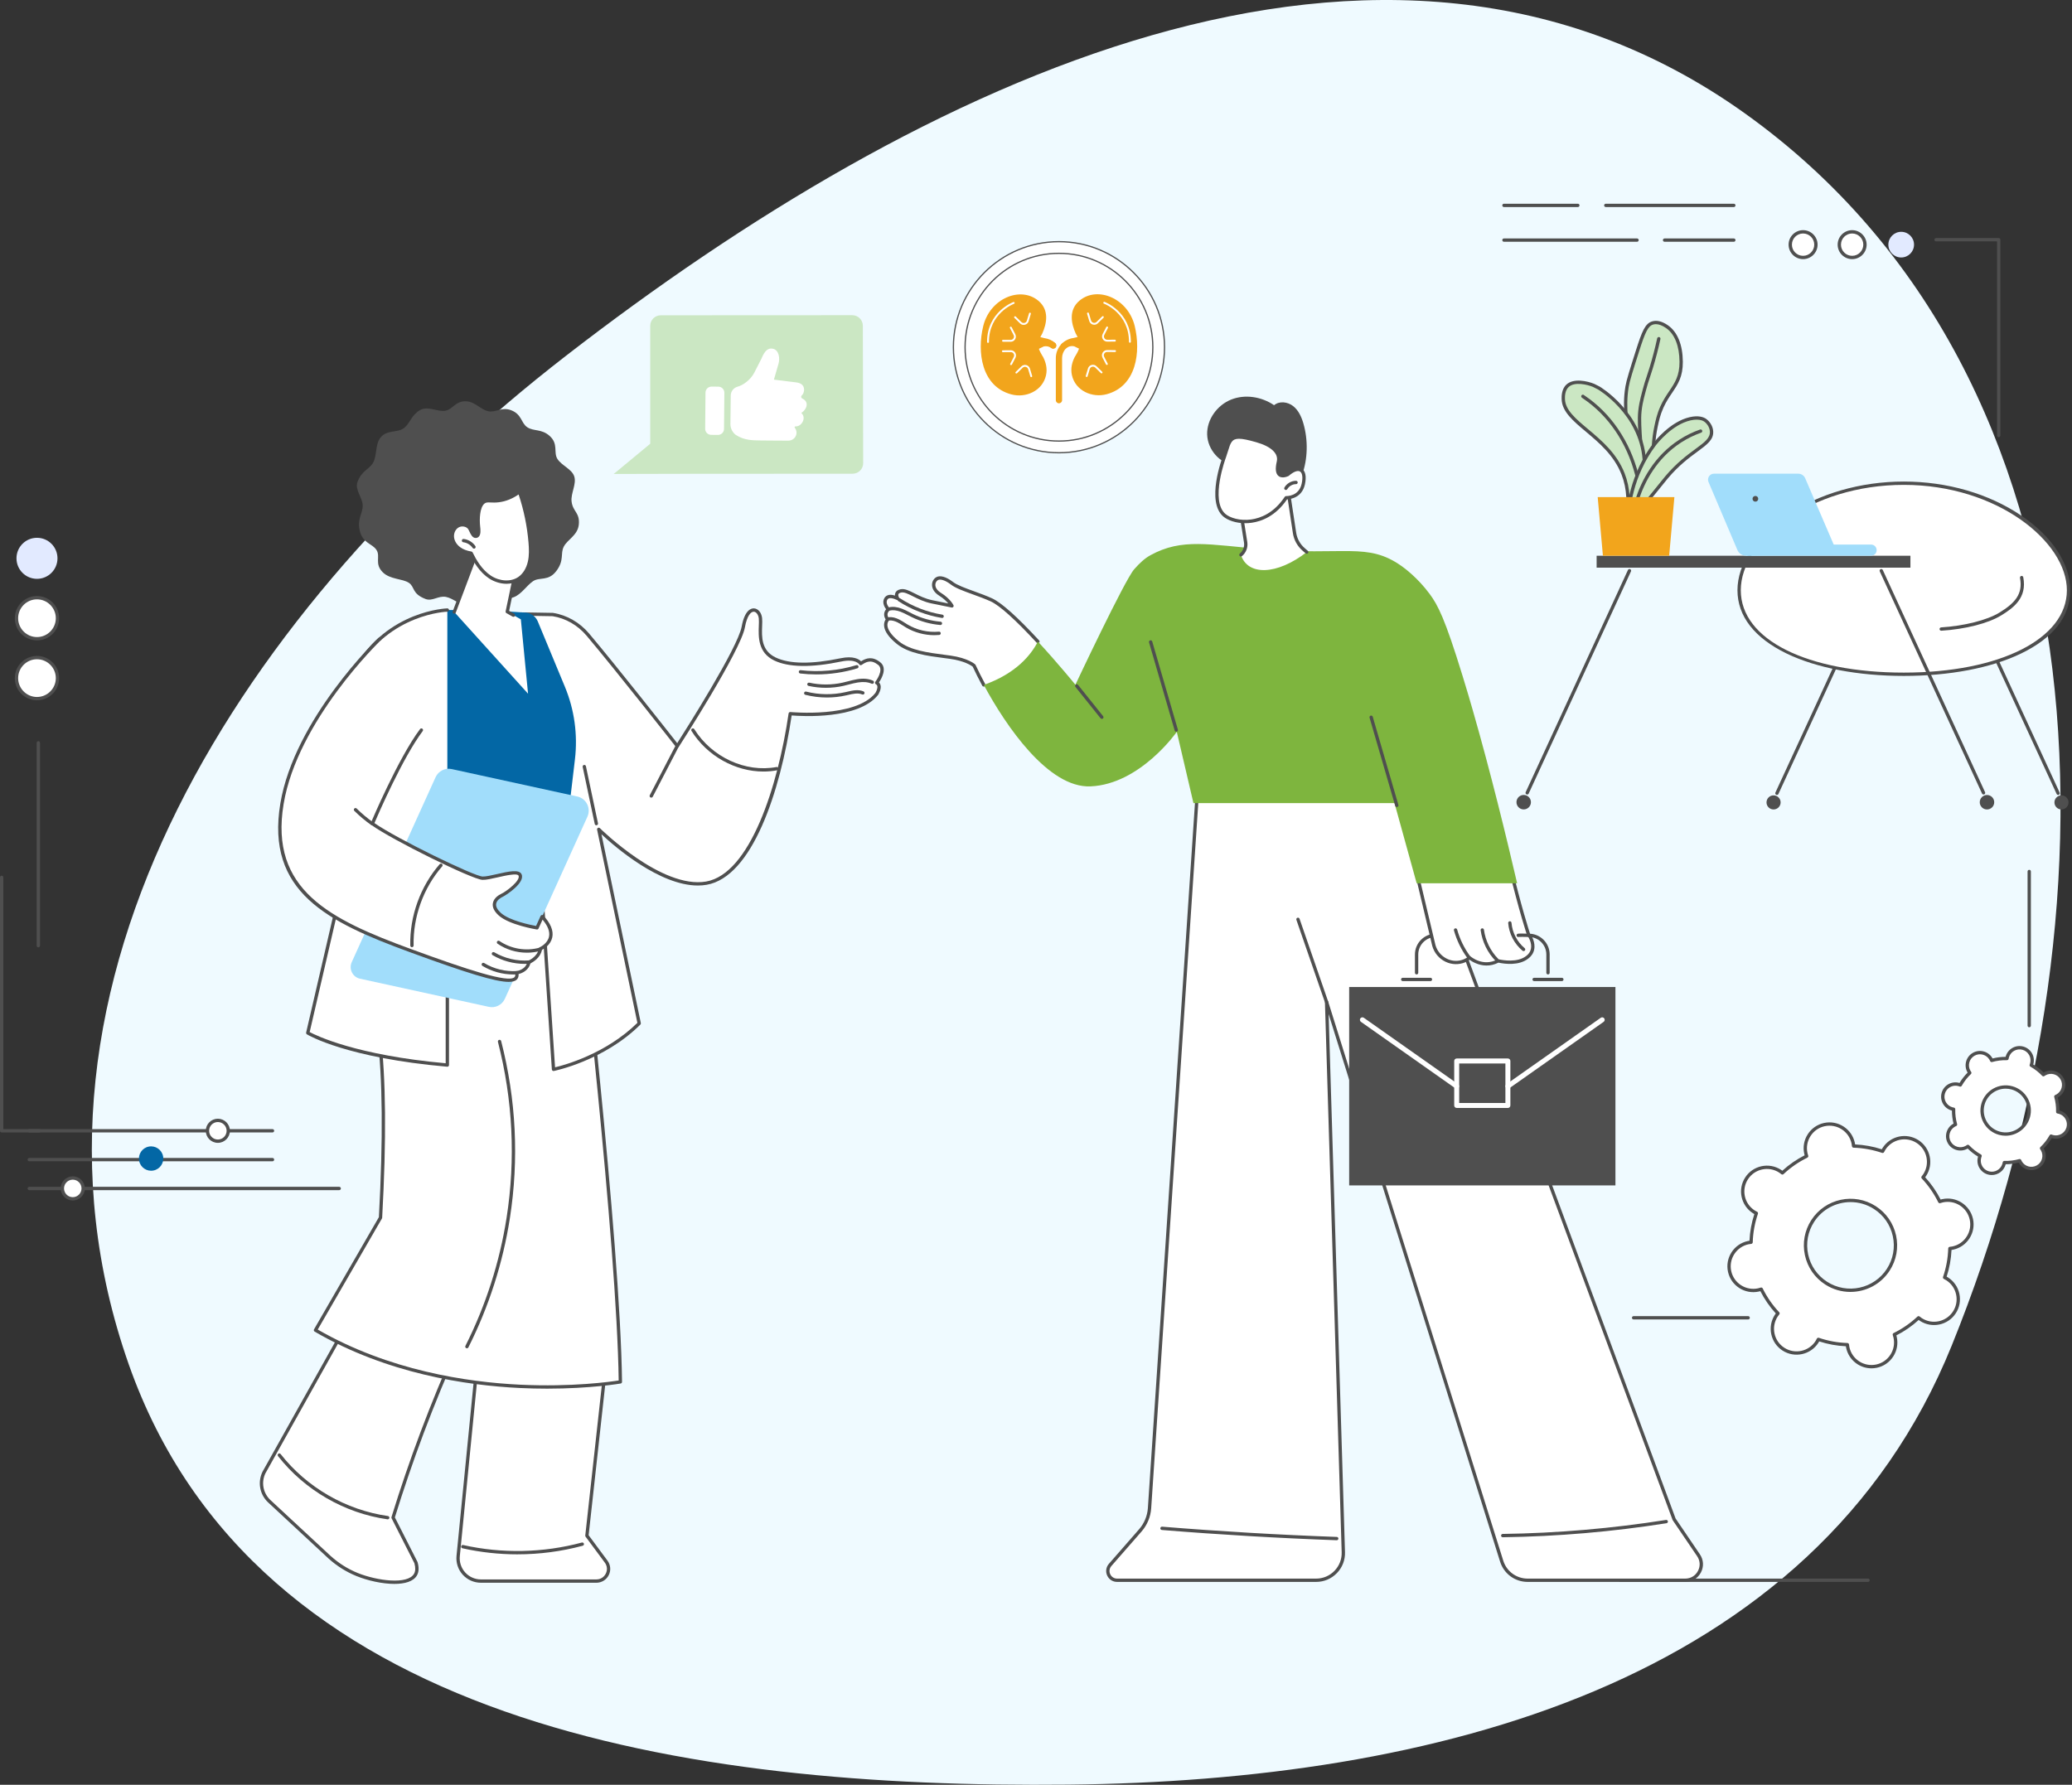 <svg xmlns="http://www.w3.org/2000/svg" width="722" height="622" viewBox="0 0 722 622" fill="none"><rect x="0" y="0" width="722" height="622" fill="#333333" stroke="none"/><path fill-rule="evenodd" clip-rule="evenodd" d="M372.341 621.944C498.701 620.652 632.215 587.263 680.096 468.92C740.199 320.368 737.571 132.087 607.996 39.495C481.837 -50.656 319.973 28.971 197.303 123.925C86.271 209.87 -2.005 342.131 44.84 475.413C89.062 601.233 240.386 623.292 372.341 621.944Z" fill="#EFFAFF"/><g clip-path="url(#clip0_886_27761)"><path d="M681.024 457.347C683.549 453.434 682.422 448.216 678.506 445.69C678.214 445.501 677.912 445.341 677.609 445.194C678.739 441.895 679.347 438.491 679.449 435.095C679.786 435.064 680.125 435.019 680.464 434.945C685.019 433.962 687.915 429.476 686.932 424.926C685.949 420.374 681.46 417.48 676.905 418.463C676.566 418.536 676.237 418.634 675.919 418.744C674.424 415.695 672.465 412.843 670.076 410.304C670.292 410.044 670.499 409.773 670.689 409.481C673.215 405.568 672.087 400.35 668.171 397.824C664.254 395.301 659.032 396.426 656.506 400.34C656.316 400.631 656.156 400.931 656.009 401.236C652.708 400.106 649.301 399.499 645.905 399.396C645.874 399.06 645.829 398.721 645.755 398.382C644.772 393.829 640.283 390.935 635.728 391.918C631.173 392.901 628.277 397.388 629.26 401.938C629.333 402.277 629.43 402.603 629.543 402.923C626.492 404.416 623.64 406.375 621.096 408.764C620.835 408.548 620.565 408.341 620.273 408.151C616.357 405.628 611.134 406.753 608.608 410.667C606.082 414.581 607.21 419.798 611.126 422.324C611.418 422.513 611.72 422.673 612.022 422.821C610.892 426.119 610.285 429.523 610.183 432.919C609.846 432.95 609.507 432.995 609.168 433.069C604.613 434.052 601.716 438.539 602.699 443.088C603.682 447.641 608.172 450.535 612.727 449.552C613.066 449.478 613.394 449.381 613.712 449.27C615.208 452.319 617.166 455.171 619.555 457.71C619.34 457.97 619.132 458.241 618.943 458.533C616.417 462.447 617.545 467.664 621.461 470.19C625.377 472.713 630.6 471.588 633.126 467.674C633.315 467.383 633.475 467.083 633.623 466.778C636.924 467.908 640.33 468.516 643.726 468.618C643.758 468.955 643.803 469.294 643.876 469.633C644.859 474.185 649.349 477.079 653.904 476.096C658.459 475.113 661.355 470.626 660.372 466.076C660.298 465.737 660.201 465.411 660.088 465.091C663.14 463.595 665.992 461.64 668.536 459.25C668.796 459.466 669.067 459.674 669.359 459.863C673.275 462.386 678.498 461.261 681.024 457.347ZM657.983 442.497C653.291 449.764 643.592 451.857 636.319 447.168C629.047 442.481 626.954 432.788 631.646 425.52C636.338 418.252 646.037 416.16 653.31 420.849C660.582 425.536 662.675 435.229 657.983 442.497Z" fill="white"/><path d="M652.122 476.865C647.97 476.865 644.221 473.973 643.309 469.752C643.27 469.571 643.236 469.379 643.207 469.174C640.045 469.032 636.922 468.464 633.908 467.481C633.808 467.662 633.71 467.828 633.608 467.986C630.914 472.162 625.323 473.366 621.144 470.675C619.12 469.371 617.724 467.355 617.217 465.002C616.71 462.65 617.149 460.24 618.452 458.219C618.555 458.061 618.665 457.903 618.789 457.738C616.649 455.401 614.844 452.791 613.411 449.971C613.214 450.028 613.027 450.076 612.843 450.115C607.984 451.159 603.176 448.065 602.127 443.208C601.62 440.855 602.059 438.445 603.365 436.424C604.672 434.402 606.685 433.007 609.04 432.499C609.224 432.46 609.416 432.426 609.618 432.397C609.76 429.235 610.331 426.115 611.314 423.106C611.132 423.008 610.967 422.908 610.809 422.809C608.785 421.505 607.389 419.489 606.882 417.136C606.375 414.784 606.814 412.374 608.12 410.352C610.814 406.179 616.408 404.972 620.584 407.664C620.742 407.766 620.902 407.876 621.065 408C623.404 405.863 626.017 404.057 628.837 402.628C628.779 402.43 628.732 402.244 628.693 402.06C628.185 399.707 628.624 397.297 629.931 395.276C631.237 393.255 633.253 391.862 635.605 391.352C640.471 390.306 645.273 393.402 646.322 398.259C646.361 398.443 646.395 398.632 646.424 398.837C649.586 398.979 652.709 399.547 655.723 400.53C655.821 400.349 655.92 400.183 656.023 400.025C658.717 395.849 664.308 394.645 668.487 397.339C670.511 398.643 671.907 400.659 672.414 403.011C672.921 405.364 672.482 407.774 671.176 409.795C671.073 409.953 670.963 410.113 670.839 410.276C672.979 412.616 674.785 415.226 676.217 418.043C676.414 417.985 676.603 417.938 676.787 417.899C681.642 416.847 686.452 419.949 687.504 424.806C688.011 427.159 687.572 429.569 686.266 431.59C684.959 433.611 682.943 435.004 680.591 435.514C680.407 435.554 680.215 435.588 680.013 435.617C679.871 438.776 679.303 441.899 678.32 444.908C678.499 445.005 678.664 445.105 678.824 445.205C680.848 446.509 682.244 448.525 682.751 450.877C683.259 453.23 682.82 455.64 681.516 457.661C678.822 461.835 673.229 463.042 669.052 460.35C668.894 460.248 668.734 460.137 668.571 460.014C666.232 462.151 663.622 463.956 660.799 465.386C660.857 465.583 660.904 465.773 660.943 465.954C661.451 468.306 661.012 470.717 659.708 472.738C658.404 474.759 656.386 476.152 654.033 476.662C653.395 476.799 652.756 476.867 652.13 476.867L652.122 476.865ZM633.621 466.198C633.684 466.198 633.747 466.209 633.808 466.23C637.017 467.326 640.36 467.936 643.743 468.038C644.035 468.046 644.274 468.272 644.303 468.564C644.334 468.919 644.382 469.229 644.442 469.51C645.357 473.745 649.549 476.439 653.784 475.532C655.836 475.09 657.592 473.876 658.73 472.112C659.868 470.349 660.252 468.251 659.808 466.198C659.747 465.915 659.663 465.623 659.545 465.281C659.45 465.005 659.574 464.7 659.837 464.571C662.878 463.084 665.672 461.152 668.143 458.831C668.356 458.631 668.684 458.621 668.907 458.807C669.181 459.036 669.431 459.223 669.672 459.378C673.313 461.725 678.188 460.676 680.538 457.036C681.676 455.272 682.057 453.172 681.616 451.122C681.172 449.072 679.957 447.316 678.194 446.178C677.949 446.02 677.684 445.873 677.358 445.715C677.095 445.586 676.969 445.284 677.063 445.008C678.162 441.801 678.769 438.463 678.872 435.081C678.88 434.789 679.106 434.55 679.398 434.521C679.75 434.489 680.06 434.445 680.344 434.384C682.397 433.942 684.152 432.728 685.29 430.964C686.429 429.201 686.812 427.101 686.368 425.051C685.453 420.816 681.261 418.114 677.027 419.029C676.745 419.089 676.443 419.176 676.107 419.292C675.828 419.386 675.526 419.263 675.397 419C673.909 415.964 671.977 413.173 669.651 410.702C669.452 410.489 669.441 410.161 669.628 409.935C669.856 409.661 670.043 409.411 670.198 409.167C671.336 407.403 671.72 405.303 671.276 403.253C670.834 401.203 669.617 399.447 667.853 398.312C664.213 395.965 659.337 397.016 656.988 400.654C656.83 400.898 656.683 401.164 656.525 401.489C656.396 401.752 656.091 401.876 655.818 401.784C652.609 400.688 649.265 400.078 645.883 399.975C645.591 399.968 645.352 399.742 645.323 399.45C645.289 399.087 645.246 398.785 645.183 398.504C644.269 394.269 640.076 391.57 635.842 392.482C633.789 392.923 632.033 394.138 630.895 395.901C629.757 397.665 629.374 399.765 629.818 401.815C629.878 402.099 629.965 402.399 630.081 402.733C630.178 403.009 630.052 403.314 629.789 403.442C626.748 404.93 623.954 406.862 621.483 409.183C621.27 409.383 620.942 409.393 620.718 409.206C620.437 408.973 620.195 408.791 619.951 408.636C616.308 406.289 611.435 407.34 609.085 410.978C607.947 412.742 607.563 414.842 608.007 416.892C608.451 418.942 609.666 420.698 611.429 421.836C611.671 421.994 611.937 422.138 612.268 422.299C612.531 422.427 612.657 422.73 612.562 423.006C611.464 426.21 610.856 429.55 610.751 432.933C610.743 433.225 610.517 433.464 610.225 433.493C609.873 433.525 609.563 433.569 609.279 433.632C607.227 434.074 605.471 435.288 604.333 437.052C603.195 438.816 602.811 440.916 603.255 442.966C604.17 447.198 608.357 449.894 612.596 448.988C612.88 448.927 613.18 448.84 613.516 448.725C613.79 448.63 614.097 448.754 614.226 449.016C615.716 452.055 617.648 454.849 619.972 457.314C620.171 457.527 620.182 457.856 619.995 458.079C619.767 458.353 619.58 458.605 619.422 458.847C618.284 460.61 617.903 462.708 618.345 464.758C618.786 466.808 620.003 468.564 621.767 469.702C625.41 472.049 630.283 470.998 632.633 467.36C632.788 467.118 632.94 466.845 633.095 466.524C633.195 466.319 633.4 466.198 633.616 466.198H633.621ZM644.789 450.239C641.772 450.239 638.725 449.403 636.008 447.65C632.359 445.297 629.847 441.67 628.932 437.43C628.017 433.191 628.808 428.849 631.161 425.203C636.018 417.68 646.093 415.507 653.623 420.359C657.272 422.711 659.784 426.338 660.699 430.578C661.614 434.818 660.822 439.16 658.47 442.805C655.366 447.613 650.13 450.236 644.789 450.236V450.239ZM644.839 418.932C639.879 418.932 635.017 421.368 632.133 425.834C629.949 429.219 629.213 433.251 630.062 437.189C630.911 441.126 633.245 444.496 636.633 446.68C643.625 451.188 652.985 449.172 657.498 442.183C659.682 438.797 660.418 434.765 659.566 430.828C658.717 426.89 656.383 423.518 652.995 421.337C650.472 419.71 647.638 418.932 644.837 418.932H644.839Z" fill="#4F4F4F"/><path d="M720.639 393.031C721.288 390.679 719.908 388.247 717.555 387.598C717.379 387.551 717.203 387.517 717.03 387.49C717.077 385.664 716.848 383.868 716.367 382.155C716.53 382.086 716.693 382.01 716.851 381.921C718.975 380.717 719.719 378.023 718.515 375.899C717.311 373.778 714.614 373.034 712.491 374.235C712.333 374.325 712.183 374.424 712.041 374.53C710.816 373.239 709.392 372.119 707.799 371.226C707.867 371.063 707.928 370.894 707.975 370.718C708.624 368.366 707.244 365.935 704.892 365.285C702.539 364.636 700.105 366.016 699.456 368.366C699.409 368.542 699.375 368.715 699.348 368.892C697.522 368.844 695.724 369.073 694.01 369.551C693.942 369.388 693.866 369.225 693.776 369.068C692.572 366.947 689.876 366.203 687.752 367.404C685.628 368.608 684.884 371.302 686.088 373.426C686.177 373.583 686.277 373.731 686.382 373.875C685.089 375.1 683.972 376.522 683.076 378.115C682.913 378.046 682.745 377.986 682.569 377.939C680.216 377.289 677.782 378.669 677.133 381.019C676.484 383.369 677.864 385.803 680.216 386.452C680.392 386.499 680.568 386.534 680.742 386.56C680.695 388.387 680.923 390.182 681.404 391.895C681.241 391.964 681.078 392.04 680.921 392.129C678.797 393.333 678.053 396.027 679.257 398.151C680.461 400.272 683.157 401.016 685.281 399.815C685.439 399.726 685.589 399.626 685.731 399.521C686.955 400.811 688.38 401.931 689.973 402.824C689.905 402.987 689.844 403.156 689.797 403.332C689.148 405.682 690.528 408.115 692.88 408.765C695.232 409.414 697.666 408.034 698.315 405.684C698.363 405.508 698.397 405.335 698.423 405.158C700.25 405.206 702.048 404.977 703.762 404.499C703.83 404.662 703.906 404.825 703.995 404.982C705.199 407.104 707.896 407.847 710.02 406.646C712.144 405.442 712.887 402.748 711.684 400.624C711.594 400.467 711.494 400.32 711.387 400.175C712.677 398.95 713.797 397.528 714.693 395.935C714.856 396.004 715.024 396.064 715.2 396.111C717.553 396.761 719.987 395.381 720.636 393.031H720.639ZM706.797 389.209C705.591 393.575 701.07 396.138 696.702 394.931C692.333 393.725 689.768 389.209 690.974 384.843C692.181 380.478 696.702 377.915 701.07 379.121C705.438 380.328 708.004 384.843 706.797 389.209Z" fill="white"/><path d="M694.051 409.501C693.612 409.501 693.165 409.443 692.721 409.32C691.433 408.965 690.363 408.129 689.703 406.97C689.044 405.808 688.878 404.462 689.233 403.174C689.241 403.143 689.251 403.111 689.262 403.08C687.945 402.294 686.733 401.348 685.648 400.265C685.619 400.281 685.593 400.299 685.564 400.315C683.167 401.674 680.11 400.83 678.748 398.435C678.088 397.276 677.923 395.928 678.278 394.643C678.633 393.357 679.468 392.285 680.63 391.628C680.659 391.612 680.688 391.596 680.717 391.58C680.341 390.095 680.154 388.571 680.154 387.039C680.123 387.031 680.091 387.023 680.057 387.012C678.772 386.657 677.699 385.822 677.04 384.662C676.38 383.503 676.214 382.155 676.569 380.87C677.303 378.215 680.057 376.648 682.717 377.384C682.749 377.392 682.78 377.403 682.812 377.413C683.6 376.097 684.544 374.885 685.629 373.802C685.614 373.773 685.598 373.747 685.579 373.718C684.92 372.556 684.754 371.208 685.109 369.922C685.464 368.637 686.3 367.565 687.461 366.908C689.858 365.549 692.915 366.392 694.274 368.787C694.29 368.816 694.306 368.845 694.322 368.874C695.807 368.5 697.334 368.311 698.866 368.311C698.874 368.28 698.882 368.248 698.892 368.214C699.626 365.559 702.385 363.993 705.04 364.729C706.328 365.083 707.398 365.919 708.058 367.078C708.717 368.24 708.883 369.586 708.528 370.874C708.52 370.905 708.51 370.937 708.502 370.968C709.819 371.757 711.033 372.701 712.116 373.783C712.145 373.768 712.174 373.749 712.203 373.734C714.6 372.375 717.654 373.218 719.015 375.615C719.675 376.775 719.841 378.123 719.486 379.408C719.131 380.694 718.295 381.766 717.134 382.423C717.105 382.439 717.076 382.455 717.047 382.47C717.42 383.955 717.609 385.48 717.609 387.012C717.641 387.02 717.675 387.028 717.707 387.039C718.992 387.393 720.064 388.229 720.724 389.388C721.384 390.548 721.549 391.896 721.194 393.181C720.461 395.836 717.699 397.4 715.047 396.666C715.015 396.659 714.984 396.648 714.952 396.638C714.163 397.954 713.22 399.166 712.137 400.249C712.153 400.278 712.171 400.307 712.187 400.333C712.847 401.495 713.012 402.841 712.657 404.129C712.303 405.414 711.467 406.486 710.305 407.143C707.908 408.5 704.851 407.658 703.492 405.261C703.476 405.232 703.461 405.204 703.445 405.175C701.96 405.548 700.433 405.737 698.9 405.737C698.892 405.769 698.884 405.8 698.874 405.834C698.261 408.045 696.246 409.498 694.056 409.498L694.051 409.501ZM685.727 398.94C685.879 398.94 686.034 399.001 686.147 399.121C687.348 400.388 688.731 401.463 690.255 402.32C690.51 402.465 690.618 402.775 690.508 403.046C690.447 403.19 690.395 403.335 690.353 403.487C690.079 404.475 690.208 405.508 690.715 406.402C691.223 407.293 692.045 407.934 693.034 408.208C695.073 408.77 697.194 407.569 697.757 405.529C697.799 405.377 697.828 405.225 697.851 405.072C697.896 404.783 698.162 404.565 698.44 404.578C700.188 404.623 701.928 404.41 703.608 403.939C703.889 403.858 704.186 404.005 704.296 404.273C704.357 404.415 704.423 404.557 704.499 404.694C705.545 406.534 707.892 407.183 709.735 406.139C710.628 405.635 711.27 404.812 711.543 403.824C711.816 402.835 711.687 401.8 711.18 400.909C711.101 400.772 711.015 400.643 710.923 400.52C710.749 400.286 710.778 399.957 710.991 399.755C712.258 398.554 713.335 397.174 714.192 395.652C714.334 395.397 714.644 395.287 714.918 395.402C715.06 395.46 715.207 395.515 715.359 395.557C717.396 396.122 719.52 394.919 720.083 392.879C720.356 391.891 720.227 390.855 719.72 389.964C719.213 389.073 718.39 388.432 717.402 388.158C717.249 388.116 717.097 388.087 716.944 388.064C716.655 388.022 716.442 387.769 716.45 387.475C716.497 385.727 716.282 383.992 715.809 382.31C715.73 382.029 715.874 381.732 716.145 381.619C716.287 381.561 716.429 381.495 716.566 381.416C717.459 380.909 718.101 380.086 718.374 379.101C718.648 378.112 718.519 377.077 718.011 376.186C716.968 374.346 714.618 373.697 712.776 374.743C712.636 374.822 712.508 374.908 712.384 375C712.15 375.174 711.821 375.145 711.622 374.932C710.421 373.668 709.041 372.59 707.516 371.733C707.261 371.591 707.153 371.279 707.264 371.011C707.322 370.869 707.377 370.724 707.416 370.572C707.69 369.583 707.561 368.548 707.056 367.657C706.549 366.766 705.726 366.124 704.738 365.851C702.696 365.291 700.577 366.49 700.012 368.529C699.97 368.682 699.941 368.837 699.917 368.987C699.873 369.276 699.623 369.476 699.331 369.478C697.583 369.431 695.846 369.646 694.164 370.117C693.88 370.196 693.586 370.054 693.475 369.783C693.415 369.641 693.349 369.499 693.273 369.36C692.229 367.52 689.877 366.871 688.037 367.917C687.143 368.422 686.502 369.244 686.229 370.232C685.955 371.221 686.084 372.256 686.591 373.147C686.668 373.284 686.757 373.413 686.849 373.536C687.022 373.77 686.993 374.099 686.783 374.301C685.516 375.502 684.439 376.882 683.582 378.404C683.437 378.659 683.127 378.764 682.859 378.657C682.714 378.599 682.57 378.544 682.415 378.502C680.37 377.939 678.254 379.14 677.692 381.18C677.418 382.168 677.547 383.204 678.052 384.095C678.559 384.986 679.382 385.627 680.37 385.9C680.522 385.943 680.677 385.971 680.83 385.995C681.119 386.04 681.329 386.289 681.321 386.581C681.274 388.329 681.49 390.064 681.963 391.743C682.042 392.025 681.9 392.322 681.629 392.432C681.487 392.493 681.345 392.558 681.206 392.634C680.315 393.139 679.673 393.962 679.4 394.95C679.127 395.938 679.255 396.974 679.76 397.865C680.806 399.708 683.156 400.354 684.996 399.311C685.133 399.232 685.261 399.145 685.385 399.053C685.487 398.977 685.608 398.94 685.729 398.94H685.727ZM698.882 395.807C698.109 395.807 697.326 395.704 696.545 395.489C694.282 394.863 692.4 393.397 691.241 391.357C690.082 389.317 689.79 386.949 690.413 384.686C691.704 380.021 696.55 377.269 701.221 378.559C703.484 379.185 705.366 380.652 706.525 382.691C707.684 384.731 707.976 387.099 707.353 389.359C706.278 393.247 702.735 395.804 698.882 395.804V395.807ZM698.884 379.4C695.538 379.4 692.461 381.619 691.528 384.996C690.986 386.96 691.241 389.015 692.245 390.787C693.249 392.558 694.887 393.833 696.85 394.374C700.908 395.494 705.116 393.108 706.236 389.055C706.778 387.091 706.523 385.036 705.519 383.264C704.512 381.493 702.877 380.218 700.914 379.676C700.235 379.49 699.555 379.4 698.884 379.4Z" fill="#4F4F4F"/><path d="M609.159 459.828H569.238C568.918 459.828 568.66 459.571 568.66 459.25C568.66 458.929 568.918 458.672 569.238 458.672H609.159C609.479 458.672 609.737 458.929 609.737 459.25C609.737 459.571 609.479 459.828 609.159 459.828Z" fill="#4F4F4F"/><path d="M707.094 358.006C706.773 358.006 706.516 357.749 706.516 357.428V303.711C706.516 303.39 706.773 303.133 707.094 303.133C707.415 303.133 707.672 303.39 707.672 303.711V357.428C707.672 357.749 707.415 358.006 707.094 358.006Z" fill="#4F4F4F"/><path d="M662.483 89.731C664.952 89.731 666.954 87.729 666.954 85.26C666.954 82.791 664.952 80.789 662.483 80.789C660.013 80.789 658.012 82.791 658.012 85.26C658.012 87.729 660.013 89.731 662.483 89.731Z" fill="#E2EAFF"/><path d="M645.389 89.731C647.858 89.731 649.86 87.729 649.86 85.26C649.86 82.791 647.858 80.789 645.389 80.789C642.92 80.789 640.918 82.791 640.918 85.26C640.918 87.729 642.92 89.731 645.389 89.731Z" fill="white"/><path d="M645.389 90.309C642.606 90.309 640.34 88.044 640.34 85.26C640.34 82.477 642.606 80.211 645.389 80.211C648.173 80.211 650.438 82.477 650.438 85.26C650.438 88.044 648.173 90.309 645.389 90.309ZM645.389 81.37C643.242 81.37 641.496 83.115 641.496 85.263C641.496 87.41 643.242 89.153 645.389 89.153C647.536 89.153 649.279 87.407 649.279 85.263C649.279 83.118 647.534 81.37 645.389 81.37Z" fill="#4F4F4F"/><path d="M628.295 89.731C630.764 89.731 632.766 87.729 632.766 85.26C632.766 82.791 630.764 80.789 628.295 80.789C625.826 80.789 623.824 82.791 623.824 85.26C623.824 87.729 625.826 89.731 628.295 89.731Z" fill="white"/><path d="M628.295 90.309C625.512 90.309 623.246 88.044 623.246 85.26C623.246 82.477 625.512 80.211 628.295 80.211C631.079 80.211 633.345 82.477 633.345 85.26C633.345 88.044 631.079 90.309 628.295 90.309ZM628.295 81.37C626.148 81.37 624.403 83.115 624.403 85.263C624.403 87.41 626.148 89.153 628.295 89.153C630.443 89.153 632.185 87.407 632.185 85.263C632.185 83.118 630.44 81.37 628.295 81.37Z" fill="#4F4F4F"/><path d="M696.458 152.354C696.137 152.354 695.88 152.096 695.88 151.775V84.125H674.621C674.301 84.125 674.043 83.868 674.043 83.547C674.043 83.226 674.301 82.969 674.621 82.969H696.458C696.779 82.969 697.036 83.226 697.036 83.547V151.775C697.036 152.096 696.779 152.354 696.458 152.354Z" fill="#4F4F4F"/><path d="M570.434 84.258H524.059C523.738 84.258 523.48 84.001 523.48 83.68C523.48 83.359 523.738 83.102 524.059 83.102H570.434C570.755 83.102 571.013 83.359 571.013 83.68C571.013 84.001 570.755 84.258 570.434 84.258Z" fill="#4F4F4F"/><path d="M604.162 84.258H580.027C579.707 84.258 579.449 84.001 579.449 83.68C579.449 83.359 579.707 83.102 580.027 83.102H604.162C604.482 83.102 604.74 83.359 604.74 83.68C604.74 84.001 604.482 84.258 604.162 84.258Z" fill="#4F4F4F"/><path d="M549.809 72.156H524.059C523.738 72.156 523.48 71.899 523.48 71.578C523.48 71.258 523.738 71 524.059 71H549.809C550.13 71 550.388 71.258 550.388 71.578C550.388 71.899 550.13 72.156 549.809 72.156Z" fill="#4F4F4F"/><path d="M604.162 72.156H559.547C559.226 72.156 558.969 71.899 558.969 71.578C558.969 71.258 559.226 71 559.547 71H604.162C604.482 71 604.74 71.258 604.74 71.578C604.74 71.899 604.482 72.156 604.162 72.156Z" fill="#4F4F4F"/><path d="M13.731 394.659H0.578C0.258 394.659 0 394.401 0 394.081V305.758C0 305.437 0.26 305.18 0.578 305.18C0.896 305.18 1.157 305.437 1.157 305.758V393.502H13.731C14.052 393.502 14.309 393.76 14.309 394.081C14.309 394.401 14.052 394.659 13.731 394.659Z" fill="#4F4F4F"/><path d="M94.955 394.657H10.191C9.871 394.657 9.613 394.399 9.613 394.078C9.613 393.758 9.873 393.5 10.191 393.5H94.955C95.276 393.5 95.534 393.758 95.534 394.078C95.534 394.399 95.276 394.657 94.955 394.657Z" fill="#4F4F4F"/><path d="M94.955 404.711H10.191C9.871 404.711 9.613 404.454 9.613 404.133C9.613 403.812 9.873 403.555 10.191 403.555H94.955C95.276 403.555 95.534 403.812 95.534 404.133C95.534 404.454 95.276 404.711 94.955 404.711Z" fill="#4F4F4F"/><path d="M118.201 414.766H10.191C9.871 414.766 9.613 414.508 9.613 414.188C9.613 413.867 9.873 413.609 10.191 413.609H118.201C118.522 413.609 118.779 413.867 118.779 414.188C118.779 414.508 118.522 414.766 118.201 414.766Z" fill="#4F4F4F"/><path d="M76.246 397.698C78.239 397.501 79.695 395.725 79.498 393.731C79.301 391.738 77.525 390.282 75.531 390.479C73.538 390.676 72.082 392.452 72.279 394.446C72.476 396.439 74.252 397.895 76.246 397.698Z" fill="white"/><path d="M75.912 398.286C73.594 398.286 71.707 396.399 71.707 394.08C71.707 391.762 73.594 389.875 75.912 389.875C78.231 389.875 80.118 391.762 80.118 394.08C80.118 396.399 78.231 398.286 75.912 398.286ZM75.912 391.032C74.23 391.032 72.864 392.398 72.864 394.08C72.864 395.763 74.23 397.129 75.912 397.129C77.595 397.129 78.962 395.763 78.962 394.08C78.962 392.398 77.595 391.032 75.912 391.032Z" fill="#4F4F4F"/><path d="M53.457 407.925C55.759 407.481 57.266 405.256 56.823 402.954C56.38 400.651 54.154 399.145 51.852 399.588C49.55 400.031 48.043 402.257 48.486 404.559C48.93 406.861 51.155 408.368 53.457 407.925Z" fill="#0367A5"/><path d="M26.177 417.696C28.127 417.236 29.334 415.282 28.874 413.333C28.414 411.383 26.46 410.175 24.511 410.636C22.561 411.096 21.354 413.049 21.814 414.999C22.274 416.949 24.227 418.156 26.177 417.696Z" fill="white"/><path d="M25.358 418.372C23.04 418.372 21.152 416.485 21.152 414.166C21.152 411.848 23.04 409.961 25.358 409.961C27.676 409.961 29.563 411.848 29.563 414.166C29.563 416.485 27.676 418.372 25.358 418.372ZM25.358 411.117C23.676 411.117 22.309 412.484 22.309 414.166C22.309 415.849 23.676 417.215 25.358 417.215C27.04 417.215 28.407 415.849 28.407 414.166C28.407 412.484 27.04 411.117 25.358 411.117Z" fill="#4F4F4F"/><path d="M12.886 201.726C16.832 201.726 20.03 198.524 20.03 194.574C20.03 190.624 16.832 187.422 12.886 187.422C8.941 187.422 5.742 190.624 5.742 194.574C5.742 198.524 8.941 201.726 12.886 201.726Z" fill="#E2EAFF"/><path d="M12.886 222.601C16.832 222.601 20.03 219.399 20.03 215.449C20.03 211.499 16.832 208.297 12.886 208.297C8.941 208.297 5.742 211.499 5.742 215.449C5.742 219.399 8.941 222.601 12.886 222.601Z" fill="white"/><path d="M12.886 223.179C8.628 223.179 5.164 219.712 5.164 215.449C5.164 211.186 8.628 207.719 12.886 207.719C17.144 207.719 20.609 211.186 20.609 215.449C20.609 219.712 17.144 223.179 12.886 223.179ZM12.886 208.873C9.267 208.873 6.321 211.822 6.321 215.446C6.321 219.071 9.267 222.02 12.886 222.02C16.506 222.02 19.452 219.071 19.452 215.446C19.452 211.822 16.506 208.873 12.886 208.873Z" fill="#4F4F4F"/><path d="M12.886 243.476C16.832 243.476 20.03 240.274 20.03 236.324C20.03 232.374 16.832 229.172 12.886 229.172C8.941 229.172 5.742 232.374 5.742 236.324C5.742 240.274 8.941 243.476 12.886 243.476Z" fill="white"/><path d="M12.886 244.054C8.628 244.054 5.164 240.587 5.164 236.324C5.164 232.061 8.628 228.594 12.886 228.594C17.144 228.594 20.609 232.061 20.609 236.324C20.609 240.587 17.144 244.054 12.886 244.054ZM12.886 229.75C9.267 229.75 6.321 232.699 6.321 236.324C6.321 239.948 9.267 242.898 12.886 242.898C16.506 242.898 19.452 239.948 19.452 236.324C19.452 232.699 16.506 229.75 12.886 229.75Z" fill="#4F4F4F"/><path d="M13.36 330.152C13.039 330.152 12.781 329.895 12.781 329.574V258.883C12.781 258.562 13.039 258.305 13.36 258.305C13.68 258.305 13.938 258.562 13.938 258.883V329.574C13.938 329.895 13.68 330.152 13.36 330.152Z" fill="#4F4F4F"/><path d="M650.934 551.297H564.649C564.328 551.297 564.07 551.04 564.07 550.719C564.07 550.398 564.328 550.141 564.649 550.141H650.934C651.255 550.141 651.512 550.398 651.512 550.719C651.512 551.04 651.255 551.297 650.934 551.297Z" fill="#4F4F4F"/><path d="M166.263 475.235L159.652 542.286C159.192 546.961 162.864 551.012 167.561 551.012H207.81C211.298 551.012 213.298 547.04 211.222 544.238L204.517 535.194L211.285 473.797L166.265 475.235H166.263Z" fill="white"/><path d="M207.81 551.588H167.558C165.156 551.588 162.853 550.568 161.242 548.789C159.628 547.009 158.84 544.618 159.076 542.228L165.687 475.178C165.716 474.888 165.952 474.665 166.244 474.657L211.264 473.219C211.432 473.211 211.595 473.282 211.708 473.403C211.821 473.527 211.876 473.692 211.858 473.858L205.116 535.029L211.687 543.892C212.778 545.367 212.946 547.299 212.12 548.936C211.295 550.574 209.645 551.591 207.812 551.591L207.81 551.588ZM166.788 475.793L160.228 542.336C160.023 544.402 160.706 546.471 162.102 548.008C163.495 549.546 165.484 550.429 167.561 550.429H207.812C209.227 550.429 210.451 549.675 211.087 548.41C211.724 547.146 211.6 545.714 210.756 544.576L204.051 535.531C203.964 535.413 203.925 535.268 203.941 535.124L210.635 474.389L166.791 475.79L166.788 475.793Z" fill="#4F4F4F"/><path d="M180.296 541.689C173.862 541.689 167.427 540.984 161.14 539.575C160.827 539.504 160.633 539.197 160.701 538.884C160.77 538.571 161.082 538.377 161.392 538.445C174.992 541.494 189.293 541.194 202.753 537.575C203.061 537.491 203.379 537.675 203.463 537.982C203.547 538.29 203.363 538.608 203.055 538.692C195.638 540.687 187.968 541.686 180.299 541.686L180.296 541.689Z" fill="#4F4F4F"/><path d="M123.996 455.953C113.325 475.028 102.653 494.102 91.982 513.176C90.339 516.575 91.107 520.646 93.872 523.217L114.867 542.717C116.815 544.468 119.982 546.917 124.395 548.71C131.482 551.591 142.337 552.999 144.774 548.757C145.199 548.013 145.573 546.744 144.942 544.565L136.972 528.868C139.887 519.427 143.231 509.544 147.079 499.296C151.145 488.467 155.371 478.31 159.627 468.838C147.749 464.543 135.871 460.248 123.993 455.953H123.996Z" fill="white"/><path d="M137.439 551.995C133.157 551.995 128.053 550.82 124.179 549.246C120.657 547.813 117.392 545.763 114.48 543.148L93.476 523.64C90.506 520.88 89.694 516.574 91.46 512.924L123.49 455.671C123.629 455.424 123.926 455.314 124.192 455.409L159.825 468.293C159.978 468.348 160.099 468.464 160.162 468.611C160.225 468.758 160.222 468.927 160.157 469.074C155.678 479.038 151.462 489.273 147.622 499.498C144.002 509.133 140.63 518.995 137.597 528.812L145.461 544.302C145.477 544.333 145.49 544.367 145.5 544.404C146.042 546.281 145.968 547.842 145.277 549.043C144.06 551.162 141.04 551.992 137.442 551.992L137.439 551.995ZM124.26 456.665L92.485 513.46C90.958 516.619 91.668 520.383 94.262 522.793L115.258 542.294C118.062 544.812 121.214 546.793 124.61 548.173C131.323 550.902 142.049 552.331 144.268 548.468C144.791 547.558 144.833 546.318 144.397 544.777L136.453 529.13C136.385 528.996 136.372 528.841 136.417 528.697C139.476 518.782 142.88 508.823 146.533 499.093C150.308 489.039 154.448 478.978 158.842 469.171L124.258 456.665H124.26Z" fill="#4F4F4F"/><path d="M135.098 529.487C135.072 529.487 135.043 529.487 135.017 529.482C120.079 527.361 106.175 519.331 96.873 507.451C96.676 507.198 96.721 506.836 96.973 506.639C97.222 506.441 97.588 506.486 97.785 506.738C106.906 518.385 120.537 526.257 135.182 528.336C135.498 528.381 135.718 528.675 135.674 528.991C135.632 529.28 135.384 529.487 135.101 529.487H135.098Z" fill="#4F4F4F"/><path d="M201.234 309.461C201.416 310.202 215.627 433.215 216.166 481.588C216.166 481.588 158.339 491.755 109.926 463.565C117.482 450.491 125.039 437.42 132.596 424.346C134.43 391.018 133.466 372.044 132.039 360.565C131.6 357.043 130.341 347.986 132.625 336.549C134.302 328.144 137.264 321.573 139.543 317.288C140.457 314.826 141.375 312.363 142.289 309.897C161.937 309.753 181.584 309.606 201.234 309.461Z" fill="white"/><path d="M190.573 483.948C187.616 483.948 184.47 483.883 181.174 483.725C162.396 482.826 134.745 478.684 109.636 464.064C109.36 463.904 109.265 463.552 109.426 463.276L132.027 424.176C133.518 397.006 133.331 375.626 131.465 360.634L131.42 360.284C130.945 356.489 129.827 347.602 132.056 336.434C133.392 329.745 135.731 323.223 139.014 317.049L141.747 309.695C141.831 309.469 142.044 309.319 142.286 309.319L201.231 308.883H201.236C201.502 308.883 201.736 309.064 201.799 309.324C201.935 309.884 216.202 432.689 216.749 481.583C216.752 481.867 216.549 482.111 216.271 482.158C216.15 482.179 205.87 483.951 190.575 483.951L190.573 483.948ZM110.716 463.352C135.489 477.622 162.704 481.68 181.229 482.568C199.375 483.438 212.901 481.517 215.582 481.097C214.97 433.562 201.728 318.348 200.724 310.042L142.691 310.473L140.084 317.488C140.076 317.512 140.063 317.536 140.052 317.559C136.814 323.644 134.506 330.07 133.189 336.663C130.997 347.647 132.098 356.405 132.566 360.142L132.611 360.492C134.488 375.579 134.677 397.071 133.171 424.375C133.166 424.467 133.139 424.554 133.095 424.633L110.714 463.352H110.716Z" fill="#4F4F4F"/><path d="M174.071 362.953C177.435 376.072 181.236 398.008 177.089 424.521C174.092 443.672 167.939 458.872 162.695 469.307L174.068 362.956L174.071 362.953Z" fill="white"/><path d="M162.696 469.885C162.609 469.885 162.52 469.864 162.436 469.824C162.149 469.68 162.036 469.333 162.178 469.046C169.267 454.94 174.09 439.929 176.516 424.432C179.715 403.988 178.703 383.352 173.509 363.097C173.431 362.787 173.617 362.472 173.927 362.393C174.237 362.314 174.553 362.501 174.632 362.811C179.865 383.218 180.885 404.011 177.66 424.61C175.215 440.226 170.355 455.352 163.214 469.564C163.111 469.766 162.909 469.882 162.696 469.882V469.885Z" fill="#4F4F4F"/><path d="M192.88 372.676C192.88 372.676 210.022 369.322 222.736 356.658L208.637 289.034C208.637 289.034 230.195 310.558 246.158 307.785C262.12 305.012 271.756 273.519 275.37 248.717C275.37 248.717 298.256 251.001 305.486 241.865C305.486 241.865 307.366 238.971 305.486 237.948C305.486 237.948 309.056 233.375 306.356 231.251C303.657 229.125 301.694 230.037 299.919 231.251C299.919 231.251 298.666 228.801 293.036 229.976C287.406 231.151 276.85 232.923 270.032 229.658C263.214 226.394 265.361 218.903 264.988 215.462C264.615 212.022 260.504 210.3 259.011 218.498C257.515 226.696 236.033 259.995 236.033 259.995C236.033 259.995 215.5 233.798 204.86 221.184C201.651 217.381 197.327 214.902 192.62 214.169L182.332 213.996L192.885 372.678L192.88 372.676Z" fill="white"/><path d="M192.879 373.251C192.752 373.251 192.629 373.209 192.526 373.13C192.395 373.027 192.314 372.875 192.3 372.709L181.747 214.027C181.737 213.866 181.795 213.706 181.905 213.59C182.018 213.472 182.194 213.412 182.333 213.412L192.624 213.585C192.65 213.585 192.676 213.588 192.703 213.593C197.536 214.347 202.007 216.91 205.295 220.808C214.894 232.189 232.757 254.893 235.977 258.994C239.039 254.205 257.093 225.739 258.434 218.39C259.501 212.539 261.777 211.966 262.71 212.019C264.153 212.071 265.349 213.491 265.557 215.394C265.641 216.164 265.607 217.076 265.567 218.132C265.423 221.959 265.244 226.719 270.275 229.13C275.095 231.437 282.71 231.529 292.914 229.403C297.335 228.48 299.293 229.713 300.039 230.47C301.9 229.295 304.008 228.659 306.713 230.788C309.299 232.823 307.175 236.505 306.284 237.819C306.547 238.082 306.731 238.405 306.823 238.776C307.191 240.232 306.095 241.977 305.969 242.172C299.145 250.801 279.495 249.631 275.86 249.334C271.878 276.17 262.04 305.603 246.254 308.347C245.245 308.524 244.214 308.605 243.173 308.605C229.813 308.605 214.245 295.084 209.582 290.737L223.3 356.534C223.339 356.726 223.282 356.923 223.142 357.062C210.45 369.705 193.163 373.204 192.989 373.238C192.952 373.246 192.915 373.248 192.879 373.248V373.251ZM182.943 214.579L193.41 371.963C196.608 371.209 211.07 367.316 222.101 356.466L208.066 289.15C208.013 288.9 208.131 288.645 208.357 288.521C208.581 288.4 208.859 288.44 209.041 288.621C209.254 288.834 230.581 309.903 246.054 307.212C261.354 304.555 271.098 273.994 274.793 248.632C274.838 248.328 275.109 248.112 275.424 248.141C275.65 248.165 298.078 250.288 305.028 241.504C305.262 241.136 305.908 239.885 305.698 239.065C305.63 238.794 305.472 238.6 305.207 238.455C305.057 238.374 304.952 238.232 304.917 238.064C304.883 237.898 304.923 237.725 305.028 237.591C305.059 237.548 308.214 233.448 305.995 231.703C303.538 229.768 301.874 230.609 300.242 231.727C300.105 231.821 299.934 231.853 299.774 231.811C299.613 231.771 299.477 231.661 299.4 231.514C299.395 231.503 298.194 229.492 293.15 230.541C282.694 232.72 274.83 232.597 269.778 230.178C264.064 227.442 264.274 221.817 264.414 218.096C264.45 217.084 264.485 216.211 264.408 215.522C264.269 214.237 263.507 213.209 262.671 213.178C261.651 213.138 260.313 214.545 259.575 218.6C258.077 226.817 237.394 258.944 236.513 260.308C236.413 260.466 236.24 260.563 236.053 260.573C235.866 260.581 235.688 260.5 235.572 260.353C235.367 260.09 214.923 234.021 204.412 221.557C201.313 217.883 197.108 215.465 192.566 214.747L182.946 214.584L182.943 214.579Z" fill="#4F4F4F"/><path d="M266.021 268.883C256.253 268.883 246.423 263.487 240.951 254.729C240.783 254.458 240.864 254.101 241.135 253.932C241.405 253.762 241.763 253.846 241.931 254.116C248.05 263.912 259.831 269.338 270.57 267.306C270.886 267.248 271.185 267.453 271.246 267.766C271.306 268.081 271.099 268.381 270.786 268.441C269.211 268.738 267.616 268.883 266.021 268.883Z" fill="#4F4F4F"/><path d="M226.937 277.978C226.848 277.978 226.756 277.957 226.672 277.913C226.388 277.765 226.277 277.416 226.425 277.132L235.327 259.984C235.474 259.7 235.824 259.59 236.108 259.737C236.392 259.884 236.502 260.234 236.355 260.518L227.452 277.665C227.35 277.863 227.147 277.978 226.937 277.978Z" fill="#4F4F4F"/><path d="M288.158 243.08C285.619 243.08 283.08 242.767 280.62 242.142C280.309 242.063 280.123 241.747 280.202 241.44C280.281 241.13 280.599 240.94 280.903 241.022C285.377 242.157 290.119 242.223 294.619 241.208L295.236 241.066C297.11 240.628 299.05 240.175 300.898 240.956C301.192 241.08 301.329 241.421 301.205 241.713C301.082 242.007 300.737 242.144 300.448 242.021C298.945 241.385 297.194 241.795 295.502 242.191L294.873 242.336C292.673 242.833 290.416 243.08 288.158 243.08Z" fill="#4F4F4F"/><path d="M284.45 235.037C282.573 235.037 280.701 234.93 278.851 234.712C278.533 234.675 278.307 234.386 278.344 234.07C278.381 233.752 278.667 233.523 278.985 233.563C285.441 234.322 292.164 233.715 298.417 231.807C298.724 231.712 299.045 231.886 299.14 232.191C299.232 232.496 299.061 232.819 298.756 232.914C294.141 234.32 289.281 235.037 284.45 235.037Z" fill="#4F4F4F"/><path d="M287.791 239.698C285.757 239.698 283.722 239.478 281.746 239.039C281.433 238.97 281.238 238.66 281.307 238.347C281.375 238.035 281.688 237.843 281.998 237.908C285.804 238.755 289.828 238.752 293.634 237.898C294.262 237.756 294.882 237.596 295.505 237.433C296.559 237.157 297.647 236.873 298.751 236.699C300.894 236.363 302.676 236.531 304.197 237.209C304.489 237.338 304.621 237.682 304.489 237.974C304.36 238.266 304.016 238.397 303.724 238.266C302.413 237.682 300.844 237.54 298.928 237.843C297.881 238.006 296.82 238.284 295.794 238.552C295.158 238.718 294.522 238.886 293.884 239.028C291.891 239.475 289.841 239.698 287.791 239.698Z" fill="#4F4F4F"/><path d="M207.805 287.613C207.537 287.613 207.298 287.427 207.24 287.154L203.04 267.277C202.974 266.965 203.174 266.657 203.487 266.591C203.802 266.523 204.107 266.725 204.173 267.038L208.373 286.914C208.439 287.227 208.239 287.535 207.926 287.6C207.887 287.608 207.845 287.613 207.805 287.613Z" fill="#4F4F4F"/><path d="M143.98 224.733L153.132 212.597C153.132 212.597 166.987 212.369 183.154 213.494C185.028 213.625 186.666 214.81 187.391 216.556L196.843 239.344C200.152 247.319 201.356 256.021 200.344 264.603L197.695 287.034L140.902 289.844L143.98 224.733Z" fill="#0367A5"/><path d="M155.876 371.177V212.594C155.876 212.594 135.611 213.048 124.124 232.827C113.624 250.906 113.527 287.03 113.527 287.03L122.834 292.655L107.242 359.972C107.242 359.972 120.739 368.109 155.876 371.174V371.177Z" fill="white"/><path d="M155.874 371.752C155.859 371.752 155.84 371.752 155.824 371.752C120.956 368.711 107.498 360.805 106.944 360.469C106.731 360.34 106.623 360.087 106.678 359.843L122.176 292.937L113.226 287.527C113.052 287.422 112.947 287.233 112.947 287.031C112.947 286.668 113.168 250.543 123.624 232.538C135.141 212.707 155.656 212.021 155.864 212.016H155.877C156.19 212.016 156.447 212.265 156.455 212.581C156.463 212.901 156.211 213.164 155.89 213.172C155.69 213.177 135.806 213.863 124.625 233.119C114.85 249.949 114.154 283.062 114.109 286.707L123.135 292.164C123.348 292.293 123.456 292.545 123.4 292.789L107.908 359.68C110.269 360.942 124.268 367.762 155.301 370.546V341.615C155.301 341.294 155.559 341.037 155.88 341.037C156.2 341.037 156.458 341.294 156.458 341.615V371.177C156.458 371.34 156.39 371.495 156.271 371.602C156.164 371.7 156.024 371.755 155.88 371.755L155.874 371.752Z" fill="#4F4F4F"/><path d="M201.701 182.723C201.357 186.55 197.751 187.993 196.466 190.469C195.162 192.979 196.726 195.206 193.858 198.998C191.048 202.715 188.005 200.972 185.702 202.573C183.471 204.124 181.76 206.989 179.197 208.051C176.726 209.073 173.732 208.177 171.038 208.695C168.449 209.191 165.845 211.186 163.127 211.171C160.519 211.155 158.078 208.553 155.418 208.027C152.76 207.501 150.673 209.672 148.26 208.742C143.414 206.87 144.631 204.55 142.467 203.109C140.217 201.611 135.938 201.995 133.37 199.429C130.416 196.478 132.624 194.004 131.234 191.733C129.798 189.392 126.46 189.476 125.364 184.973C124.344 180.776 126.516 178.831 126.381 176.034C126.247 173.277 123.569 170.646 124.578 167.946C126.129 163.796 128.792 163.602 130.077 161.126C131.381 158.615 130.784 154.888 132.482 152.641C134.724 149.674 138.304 150.898 140.606 149.295C142.838 147.744 143.198 144.819 146.273 142.966C149.049 141.294 152.537 143.649 155.231 143.131C157.82 142.635 158.63 139.754 162.343 139.846C165.511 139.925 167.498 142.792 170.158 143.321C172.815 143.846 174.81 141.691 178.138 142.976C181.867 144.417 181.562 147.45 183.726 148.89C185.976 150.388 188.72 149.384 191.548 151.939C194.634 154.728 192.817 157.622 194.208 159.893C195.643 162.235 199.283 163.452 200.106 166.046C200.944 168.682 198.86 171.928 199.165 174.712C199.559 178.3 202.072 178.594 201.699 182.728L201.701 182.723Z" fill="#4F4F4F"/><path d="M167.377 189.133L158.285 213.285L184.002 241.756L181.494 215.848L176.758 213.17L180.035 197.504L167.377 189.133Z" fill="white"/><path d="M178.911 214.97C178.814 214.97 178.717 214.946 178.627 214.894L176.472 213.674C176.254 213.55 176.138 213.298 176.191 213.051L179.39 197.772L167.662 190.018L158.825 213.49C158.712 213.787 158.378 213.942 158.081 213.826C157.781 213.713 157.632 213.38 157.745 213.08L166.836 188.93C166.897 188.765 167.031 188.638 167.199 188.583C167.367 188.528 167.549 188.554 167.696 188.651L180.354 197.023C180.551 197.154 180.649 197.391 180.601 197.625L177.41 212.875L179.198 213.887C179.476 214.045 179.574 214.397 179.416 214.675C179.311 214.865 179.114 214.97 178.911 214.97Z" fill="#4F4F4F"/><path d="M163.446 183.828C162.435 182.709 160.563 182.593 159.309 183.434C158.056 184.278 157.451 185.905 157.651 187.403C157.853 188.899 158.778 190.242 159.99 191.143C161.202 192.045 162.676 192.539 164.167 192.778C165.746 196.001 167.765 199.155 170.767 201.118C173.771 203.084 177.947 203.594 180.907 201.568C182.794 200.274 183.969 198.122 184.487 195.893C185.005 193.664 184.926 191.34 184.739 189.059C184.24 183.042 182.983 177.086 181.007 171.383C179.351 172.631 176.914 174.059 173.787 174.455C170.895 174.823 169.647 174.024 168.401 175.086C166.18 176.976 166.629 182.469 166.703 183.187C166.792 184.068 167.294 187.009 165.675 186.896C164.587 186.822 164.08 184.541 163.441 183.831L163.446 183.828Z" fill="white"/><path d="M176.518 203.453C174.313 203.453 172.129 202.699 170.454 201.606C167.132 199.432 165.066 195.886 163.781 193.302C162.141 193.003 160.753 192.435 159.646 191.61C158.224 190.55 157.289 189.047 157.078 187.483C156.839 185.704 157.607 183.885 158.987 182.957C160.514 181.929 162.706 182.147 163.876 183.443C164.157 183.756 164.383 184.237 164.625 184.747C164.898 185.325 165.353 186.295 165.721 186.319C165.886 186.332 165.955 186.284 166.002 186.235C166.433 185.782 166.231 184.085 166.165 183.525L166.133 183.246C166.065 182.589 165.542 176.764 168.034 174.646C168.959 173.86 169.876 173.899 171.038 173.952C171.777 173.984 172.615 174.02 173.722 173.881C176.129 173.576 178.466 172.58 180.666 170.921C180.813 170.808 181.005 170.777 181.184 170.829C181.36 170.885 181.502 171.019 181.562 171.195C183.554 176.951 184.821 182.944 185.323 189.013C185.51 191.263 185.605 193.668 185.058 196.025C184.451 198.638 183.097 200.775 181.241 202.047C179.791 203.041 178.15 203.453 176.518 203.453ZM161.166 183.467C160.629 183.467 160.085 183.614 159.633 183.919C158.611 184.608 158.046 185.977 158.227 187.331C158.395 188.587 159.165 189.809 160.338 190.684C161.358 191.444 162.68 191.959 164.262 192.212C164.449 192.24 164.606 192.359 164.69 192.53C165.905 195.008 167.889 198.546 171.088 200.641C174.147 202.644 178.053 202.83 180.584 201.096C182.201 199.989 183.386 198.097 183.928 195.768C184.44 193.568 184.343 191.268 184.164 189.113C183.691 183.398 182.532 177.753 180.713 172.314C178.539 173.818 176.237 174.733 173.864 175.035C172.66 175.187 171.729 175.148 170.983 175.114C169.853 175.064 169.332 175.061 168.778 175.532C167.119 176.943 167.072 181.12 167.279 183.13L167.308 183.391C167.469 184.744 167.579 186.256 166.835 187.036C166.53 187.357 166.115 187.507 165.637 187.478C164.593 187.407 164.052 186.258 163.573 185.244C163.381 184.834 163.179 184.408 163.013 184.224C162.567 183.73 161.873 183.472 161.163 183.472L161.166 183.467Z" fill="#4F4F4F"/><path d="M165.166 191.204C164.982 191.204 164.801 191.115 164.688 190.952C163.95 189.871 162.735 189.133 161.437 188.972C161.119 188.933 160.893 188.644 160.935 188.328C160.974 188.01 161.269 187.779 161.579 187.826C163.2 188.026 164.72 188.951 165.642 190.3C165.824 190.563 165.755 190.923 165.492 191.104C165.393 191.172 165.28 191.204 165.166 191.204Z" fill="#4F4F4F"/><path d="M125.439 341.076L170.356 350.89C172.635 351.387 174.951 350.22 175.921 348.083L204.681 284.639C206.014 281.697 204.31 278.267 201.172 277.584L157.412 268.022C155.101 267.517 152.754 268.703 151.774 270.868L122.567 335.299C121.473 337.709 122.872 340.519 125.439 341.079V341.076Z" fill="#A1DDFB"/><path d="M146.839 254.427C146.839 254.427 132.734 222.321 132.272 222.738C131.812 223.159 103.133 250.731 98.252 280.125C93.371 309.518 112.561 320.134 143.064 331.31C173.567 342.486 181.076 343.772 180.038 338.993C180.038 338.993 183.66 338.575 184.328 335.334C184.328 335.334 187.876 333.881 188.32 330.64C188.32 330.64 196.137 327.247 188.901 319.443L187.132 323.346C187.132 323.346 177.672 321.809 174.124 318.568C170.576 315.327 172.905 312.98 174.789 312.086C176.674 311.192 182.222 307.168 181.223 304.934C180.225 302.7 171.351 306.164 168.134 306.051C164.917 305.938 136.964 292.302 129.754 287.037C129.754 287.037 139.182 264.601 146.836 254.424L146.839 254.427Z" fill="white"/><path d="M177.256 342.189C172.68 342.189 162.786 339.148 142.868 331.851C114.14 321.327 92.568 310.827 97.683 280.027C102.577 250.554 131.592 222.572 131.884 222.307C132.121 222.091 132.486 222.11 132.701 222.346C132.917 222.583 132.899 222.948 132.662 223.164C132.376 223.426 103.65 251.154 98.824 280.216C93.856 310.138 115.046 320.426 143.265 330.766C163.228 338.081 176.988 342.546 179.238 340.588C179.44 340.412 179.682 340.07 179.474 339.116C179.44 338.956 179.474 338.79 179.569 338.656C179.663 338.522 179.811 338.438 179.974 338.42C180.102 338.404 183.191 337.999 183.761 335.218C183.801 335.029 183.929 334.874 184.108 334.8C184.14 334.787 187.357 333.426 187.748 330.563C187.777 330.364 187.906 330.193 188.09 330.111C188.116 330.101 190.792 328.9 191.307 326.421C191.67 324.681 190.913 322.691 189.06 320.496L187.659 323.59C187.551 323.827 187.299 323.966 187.039 323.921C186.644 323.858 177.369 322.318 173.734 318.998C172.201 317.6 171.528 316.196 171.733 314.827C172.023 312.9 173.954 311.846 174.541 311.568C176.696 310.545 181.419 306.8 180.694 305.173C180.257 304.195 176.002 305.168 173.46 305.746C171.36 306.224 169.381 306.687 168.114 306.632C164.555 306.508 136.342 292.567 129.413 287.505C129.198 287.347 129.116 287.06 129.221 286.813C129.316 286.587 138.765 264.196 146.375 254.079C146.566 253.824 146.929 253.772 147.184 253.963C147.439 254.155 147.492 254.518 147.3 254.773C140.353 264.009 131.813 283.696 130.47 286.837C138.229 292.288 165.183 305.37 168.156 305.475C169.258 305.509 171.181 305.078 173.205 304.616C177.177 303.709 180.93 302.855 181.753 304.697C183.041 307.583 176.533 311.902 175.04 312.609C174.585 312.824 173.084 313.634 172.882 314.995C172.738 315.96 173.287 317.019 174.517 318.141C177.477 320.843 184.918 322.355 186.794 322.699L188.379 319.203C188.461 319.027 188.621 318.901 188.813 318.872C189.007 318.841 189.197 318.909 189.331 319.051C191.88 321.8 192.926 324.36 192.443 326.665C191.907 329.218 189.659 330.605 188.847 331.029C188.295 333.838 185.698 335.321 184.831 335.741C184.208 338.062 182.121 339.121 180.699 339.46C180.77 340.323 180.536 340.993 180 341.458C179.453 341.934 178.575 342.189 177.256 342.189Z" fill="#4F4F4F"/><path d="M143.541 330.101C143.225 330.101 142.968 329.851 142.962 329.536C142.742 319.246 146.474 308.908 153.208 301.168C153.418 300.926 153.784 300.902 154.025 301.11C154.267 301.32 154.291 301.685 154.083 301.927C147.536 309.452 143.906 319.506 144.122 329.51C144.129 329.828 143.874 330.093 143.556 330.101H143.543H143.541Z" fill="#4F4F4F"/><path d="M129.711 287.645C129.595 287.645 129.479 287.61 129.377 287.539C127.279 286.06 125.29 284.393 123.468 282.59C123.242 282.364 123.239 281.999 123.463 281.773C123.689 281.547 124.054 281.544 124.28 281.767C126.057 283.529 127.997 285.153 130.042 286.596C130.302 286.78 130.365 287.14 130.181 287.403C130.068 287.563 129.889 287.647 129.708 287.647L129.711 287.645Z" fill="#4F4F4F"/><path d="M178.873 339.604C175.109 339.604 171.33 338.561 168.105 336.613C167.831 336.448 167.742 336.093 167.907 335.819C168.073 335.546 168.428 335.457 168.701 335.622C172.113 337.683 176.179 338.674 180.145 338.406C180.477 338.395 180.739 338.627 180.763 338.945C180.784 339.263 180.542 339.539 180.224 339.56C179.775 339.589 179.323 339.604 178.873 339.604Z" fill="#4F4F4F"/><path d="M182.845 335.916C178.936 335.916 175.012 334.857 171.64 332.872C171.364 332.71 171.275 332.357 171.435 332.081C171.598 331.805 171.953 331.716 172.226 331.876C175.874 334.024 180.209 335.033 184.417 334.699C184.729 334.676 185.013 334.912 185.04 335.23C185.066 335.548 184.827 335.827 184.509 335.853C183.954 335.895 183.399 335.919 182.842 335.919L182.845 335.916Z" fill="#4F4F4F"/><path d="M183.584 332.014C179.978 332.014 176.374 330.939 173.38 328.892C173.117 328.71 173.049 328.353 173.231 328.087C173.412 327.825 173.769 327.756 174.035 327.938C178.08 330.703 183.305 331.57 188.015 330.261C188.323 330.174 188.641 330.356 188.728 330.663C188.814 330.971 188.633 331.291 188.326 331.376C186.78 331.807 185.182 332.017 183.584 332.017V332.014Z" fill="#4F4F4F"/><path d="M417.824 267.148L400.566 525.59C400.374 528.45 399.252 531.165 397.364 533.323L386.838 545.371C385.016 547.456 386.496 550.718 389.266 550.718H458.612C463.966 550.718 468.258 546.291 468.095 540.94L462.257 349.215L523.271 544.065C524.511 548.023 528.178 550.718 532.326 550.718H587.246C591.723 550.718 594.375 545.713 591.862 542.01L583.354 529.47L489.68 276.579L417.824 267.148Z" fill="white"/><path d="M587.245 551.298H532.324C527.9 551.298 524.039 548.462 522.717 544.241L462.963 353.41L468.672 540.927C468.756 543.673 467.749 546.27 465.836 548.242C463.922 550.213 461.357 551.298 458.61 551.298H389.265C387.753 551.298 386.426 550.444 385.8 549.067C385.175 547.692 385.406 546.131 386.4 544.993L396.926 532.944C398.716 530.894 399.805 528.268 399.986 525.553L417.244 267.112C417.255 266.951 417.331 266.804 417.454 266.702C417.578 266.599 417.738 266.554 417.896 266.575L489.752 276.006C489.964 276.035 490.143 276.177 490.219 276.379L583.87 529.204L592.339 541.686C593.64 543.605 593.771 545.976 592.683 548.026C591.597 550.076 589.563 551.298 587.245 551.298ZM462.258 348.642C462.508 348.642 462.734 348.803 462.81 349.047L523.821 543.897C524.991 547.634 528.408 550.145 532.324 550.145H587.245C589.129 550.145 590.78 549.151 591.66 547.487C592.544 545.823 592.438 543.899 591.379 542.341L582.871 529.801C582.845 529.761 582.824 529.719 582.808 529.677L489.255 277.115L418.356 267.808L401.14 525.635C400.943 528.602 399.755 531.47 397.796 533.712L387.27 545.76C386.578 546.552 386.418 547.637 386.854 548.594C387.288 549.551 388.213 550.145 389.265 550.145H458.61C461.041 550.145 463.312 549.183 465.005 547.437C466.698 545.692 467.589 543.395 467.515 540.964L461.677 349.239C461.67 348.95 461.875 348.7 462.161 348.65C462.193 348.645 462.224 348.642 462.258 348.642Z" fill="#4F4F4F"/><path d="M462.258 349.802C462.019 349.802 461.796 349.653 461.711 349.413L451.739 320.572C451.634 320.27 451.794 319.941 452.097 319.836C452.399 319.733 452.728 319.891 452.833 320.193L462.805 349.035C462.91 349.337 462.75 349.666 462.447 349.771C462.384 349.792 462.321 349.802 462.258 349.802Z" fill="#4F4F4F"/><path d="M465.79 536.777C465.79 536.777 465.777 536.777 465.769 536.777C445.535 536.049 425.039 534.845 404.853 533.202C404.535 533.176 404.298 532.897 404.322 532.579C404.348 532.261 404.627 532.025 404.945 532.049C425.115 533.691 445.593 534.895 465.811 535.621C466.129 535.631 466.379 535.899 466.368 536.22C466.358 536.533 466.1 536.777 465.79 536.777Z" fill="#4F4F4F"/><path d="M523.633 535.736C523.318 535.736 523.06 535.481 523.055 535.166C523.05 534.845 523.304 534.582 523.625 534.579C542.618 534.309 561.761 532.669 580.522 529.704C580.84 529.649 581.135 529.869 581.185 530.185C581.235 530.5 581.019 530.797 580.704 530.847C561.887 533.82 542.689 535.465 523.644 535.736H523.636H523.633Z" fill="#4F4F4F"/><path d="M309.537 212.336C309.537 212.336 307.984 210.685 308.475 209.174C308.967 207.66 310.433 207.441 312.796 208.556C312.796 208.556 311.458 206.466 313.871 205.925C316.284 205.383 319.506 208.648 324.7 209.723C329.894 210.798 331.718 211.145 331.718 211.145C331.718 211.145 330.633 208.995 327.618 207.129C324.603 205.262 325.008 202.679 326.43 201.717C327.641 200.897 329.834 201.801 331.721 203.262C334.199 205.181 340.389 206.761 345.396 209.021C349.205 210.74 355.731 217.156 361.664 223.58C359.259 228.274 354.028 234.738 342.802 238.696C341.427 236.146 340.284 233.839 339.411 231.946C339.411 231.946 337.033 229.857 331.119 229.036C325.205 228.214 317.42 227.612 312.907 223.977C308.396 220.339 307.944 217.529 309.337 215.834C309.337 215.834 307.715 214.057 309.542 212.341L309.537 212.336Z" fill="white"/><path d="M342.795 239.275C342.59 239.275 342.391 239.165 342.285 238.97C341.04 236.657 339.883 234.357 338.937 232.312C338.469 231.957 336.067 230.307 331.033 229.608C330.334 229.51 329.611 229.416 328.867 229.321C323.137 228.577 316.643 227.734 312.537 224.427C309.772 222.198 308.271 220.098 308.077 218.187C307.99 217.336 308.174 216.537 308.613 215.845C308.079 215.028 307.69 213.64 308.771 212.318C308.282 211.658 307.496 210.323 307.924 209.001C308.163 208.265 308.597 207.758 309.217 207.49C309.911 207.19 310.781 207.211 311.854 207.561C311.827 207.264 311.854 206.946 311.985 206.63C312.248 205.994 312.839 205.568 313.744 205.366C315.197 205.04 316.732 205.815 318.68 206.793C320.414 207.666 322.381 208.657 324.817 209.161C327.532 209.724 329.333 210.089 330.429 210.307C329.819 209.566 328.815 208.557 327.311 207.626C325.138 206.281 324.783 204.706 324.767 203.889C324.746 202.814 325.245 201.825 326.102 201.244C327.419 200.353 329.651 200.94 332.071 202.811C333.496 203.915 336.356 204.953 339.384 206.052C341.471 206.809 343.626 207.595 345.631 208.499C348.909 209.979 354.447 214.92 362.085 223.192C362.303 223.426 362.288 223.791 362.054 224.009C361.82 224.225 361.455 224.212 361.236 223.978C353.808 215.937 348.249 210.949 345.156 209.556C343.19 208.67 341.055 207.894 338.989 207.143C335.738 205.962 332.931 204.943 331.364 203.728C329.451 202.246 327.598 201.633 326.754 202.204C326.223 202.564 325.913 203.187 325.926 203.868C325.947 204.874 326.654 205.86 327.924 206.643C331.044 208.575 332.19 210.796 332.237 210.891C332.337 211.088 332.316 211.324 332.182 211.501C332.048 211.677 331.824 211.763 331.611 211.721C331.593 211.719 329.722 211.361 324.583 210.297C321.999 209.761 319.87 208.691 318.159 207.831C316.419 206.956 315.039 206.262 313.998 206.499C313.486 206.614 313.168 206.806 313.058 207.072C312.889 207.474 313.173 208.076 313.286 208.257C313.423 208.475 313.399 208.756 313.231 208.948C313.06 209.14 312.787 209.201 312.553 209.09C310.931 208.325 310.095 208.378 309.68 208.557C309.375 208.688 309.16 208.954 309.028 209.364C308.715 210.331 309.596 211.561 309.961 211.953C310.179 212.187 310.166 212.552 309.935 212.77C308.579 214.045 309.638 215.314 309.764 215.456C309.953 215.669 309.964 215.99 309.782 216.211C309.344 216.744 309.16 217.372 309.231 218.077C309.344 219.173 310.135 221.008 313.268 223.533C317.118 226.638 323.442 227.458 329.02 228.18C329.766 228.278 330.494 228.372 331.194 228.47C337.21 229.305 339.683 231.429 339.788 231.519C339.849 231.571 339.899 231.637 339.933 231.71C340.879 233.766 342.046 236.089 343.308 238.429C343.46 238.71 343.353 239.062 343.074 239.212C342.987 239.259 342.893 239.28 342.801 239.28L342.795 239.275Z" fill="#4F4F4F"/><path d="M325.573 221.362C322.114 221.362 318.655 220.426 315.677 218.663C315.317 218.45 314.962 218.224 314.607 217.998C313.997 217.609 313.419 217.241 312.807 216.931C311.726 216.386 310.733 216.153 309.86 216.237C309.547 216.268 309.258 216.034 309.229 215.716C309.198 215.398 309.432 215.117 309.75 215.085C310.843 214.978 312.05 215.251 313.327 215.898C313.995 216.234 314.623 216.634 315.23 217.023C315.574 217.241 315.916 217.461 316.266 217.666C319.528 219.598 323.407 220.476 327.182 220.132C327.505 220.098 327.781 220.337 327.81 220.655C327.839 220.973 327.605 221.254 327.287 221.283C326.716 221.336 326.143 221.359 325.57 221.359L325.573 221.362Z" fill="#4F4F4F"/><path d="M327.702 217.812C327.687 217.812 327.668 217.812 327.653 217.812C324.17 217.515 320.811 216.584 317.67 215.049C317.265 214.852 316.866 214.645 316.463 214.437C315.62 213.998 314.744 213.546 313.856 213.21C312.408 212.663 311.104 212.521 309.99 212.786C309.679 212.857 309.367 212.668 309.293 212.358C309.219 212.048 309.411 211.735 309.721 211.661C311.065 211.341 312.594 211.498 314.263 212.129C315.218 212.487 316.122 212.957 316.997 213.412C317.389 213.614 317.783 213.819 318.177 214.014C321.189 215.486 324.412 216.377 327.75 216.663C328.068 216.69 328.304 216.971 328.278 217.289C328.252 217.591 328 217.817 327.702 217.817V217.812Z" fill="#4F4F4F"/><path d="M328.292 215.359C328.26 215.359 328.229 215.359 328.197 215.351C322.825 214.476 317.57 212.447 313.002 209.485C312.734 209.311 312.658 208.954 312.831 208.686C313.005 208.418 313.365 208.341 313.63 208.515C318.064 211.39 323.166 213.362 328.384 214.211C328.699 214.263 328.912 214.56 328.862 214.876C328.815 215.159 328.57 215.362 328.292 215.362V215.359Z" fill="#4F4F4F"/><path d="M562.908 343.977H470.125V413.117H562.908V343.977Z" fill="#4F4F4F"/><path d="M525.43 386.128H507.594C507.116 386.128 506.727 385.739 506.727 385.26V369.75C506.727 369.272 507.116 368.883 507.594 368.883H525.43C525.909 368.883 526.298 369.272 526.298 369.75V385.26C526.298 385.739 525.909 386.128 525.43 386.128ZM508.464 384.393H524.566V370.62H508.464V384.393Z" fill="white"/><path d="M507.595 379.416C507.422 379.416 507.249 379.363 507.096 379.258L474.236 356.117C473.844 355.841 473.749 355.3 474.025 354.908C474.301 354.514 474.843 354.422 475.234 354.698L508.095 377.839C508.487 378.115 508.581 378.656 508.305 379.048C508.137 379.287 507.866 379.416 507.595 379.416Z" fill="white"/><path d="M525.434 379.415C525.161 379.415 524.893 379.286 524.725 379.047C524.449 378.655 524.543 378.114 524.935 377.838L557.795 354.697C558.187 354.421 558.728 354.516 559.004 354.908C559.28 355.299 559.186 355.841 558.794 356.117L525.934 379.257C525.781 379.365 525.608 379.415 525.434 379.415Z" fill="white"/><path d="M539.408 339.592C539.088 339.592 538.83 339.334 538.83 339.014V332.642C538.83 329.281 536.096 326.547 532.737 326.547H500.295C496.933 326.547 494.199 329.281 494.199 332.642V339.014C494.199 339.334 493.942 339.592 493.621 339.592C493.301 339.592 493.043 339.334 493.043 339.014V332.642C493.043 328.645 496.297 325.391 500.295 325.391H532.737C536.735 325.391 539.989 328.645 539.989 332.642V339.014C539.989 339.334 539.732 339.592 539.411 339.592H539.408Z" fill="#4F4F4F"/><path d="M544.239 341.914H534.574C534.254 341.914 533.996 341.657 533.996 341.336C533.996 341.015 534.254 340.758 534.574 340.758H544.239C544.56 340.758 544.817 341.015 544.817 341.336C544.817 341.657 544.56 341.914 544.239 341.914Z" fill="#4F4F4F"/><path d="M498.45 341.914H488.785C488.465 341.914 488.207 341.657 488.207 341.336C488.207 341.015 488.465 340.758 488.785 340.758H498.45C498.771 340.758 499.028 341.015 499.028 341.336C499.028 341.657 498.771 341.914 498.45 341.914Z" fill="#4F4F4F"/><path d="M533.026 326.206L532.737 325.97C532.737 325.97 530.083 318.368 525.672 300.106L492.473 299.352L499.63 329.481C500.902 334.081 505.925 336.688 510.322 334.83C510.979 334.551 511.571 334.196 512.049 333.742C512.049 333.742 516.62 337.761 522.058 334.872C523.18 335.124 528.776 336.294 532.183 333.597C532.577 333.284 533.31 332.69 533.76 331.647C534.811 329.208 533.292 326.64 533.024 326.201L533.026 326.206Z" fill="white"/><path d="M518.024 336.489C515.177 336.489 512.946 335.119 512.068 334.488C511.634 334.827 511.124 335.119 510.546 335.364C508.359 336.289 505.857 336.215 503.683 335.164C501.423 334.07 499.741 332.054 499.073 329.636L491.911 299.486C491.868 299.312 491.91 299.128 492.024 298.989C492.137 298.85 492.302 298.773 492.486 298.773L525.686 299.528C525.948 299.533 526.172 299.714 526.235 299.972C530.254 316.612 532.84 324.466 533.232 325.628L533.392 325.759C533.442 325.801 533.484 325.849 533.518 325.904C533.978 326.658 535.395 329.316 534.291 331.878C533.776 333.074 532.911 333.76 532.541 334.052C529.294 336.62 524.332 335.95 522.137 335.482C520.686 336.213 519.293 336.486 518.024 336.486V336.489ZM512.049 333.166C512.186 333.166 512.32 333.214 512.431 333.308C512.607 333.461 516.778 337.022 521.788 334.362C521.909 334.296 522.051 334.278 522.187 334.31C523.678 334.646 528.782 335.555 531.826 333.145C532.152 332.888 532.83 332.349 533.229 331.421C534.078 329.45 533.008 327.315 532.58 326.587L532.37 326.414C532.288 326.346 532.225 326.259 532.191 326.159C532.165 326.083 529.518 318.447 525.215 300.674L493.209 299.948L500.193 329.35C500.768 331.429 502.227 333.177 504.188 334.126C506.091 335.046 508.188 335.109 510.097 334.302C510.725 334.036 511.248 333.708 511.65 333.327C511.76 333.221 511.905 333.169 512.049 333.169V333.166Z" fill="#4F4F4F"/><path d="M511.735 334.061C511.557 334.061 511.381 333.979 511.268 333.821C509.162 330.925 507.604 327.708 506.639 324.257C506.552 323.949 506.733 323.628 507.041 323.544C507.346 323.46 507.669 323.639 507.753 323.946C508.681 327.263 510.179 330.357 512.203 333.143C512.392 333.401 512.335 333.763 512.074 333.95C511.972 334.024 511.854 334.061 511.735 334.061Z" fill="#4F4F4F"/><path d="M521.62 335.125C521.47 335.125 521.32 335.067 521.207 334.951C518.358 332.041 516.489 328.217 515.943 324.18C515.901 323.864 516.121 323.573 516.439 323.528C516.757 323.489 517.047 323.707 517.091 324.025C517.604 327.815 519.36 331.408 522.035 334.142C522.259 334.37 522.253 334.736 522.027 334.959C521.914 335.069 521.77 335.125 521.623 335.125H521.62Z" fill="#4F4F4F"/><path d="M530.902 331.457C530.77 331.457 530.639 331.412 530.531 331.323C527.661 328.925 525.839 325.414 525.537 321.687C525.511 321.369 525.747 321.09 526.068 321.064C526.384 321.043 526.665 321.274 526.691 321.595C526.97 325.014 528.641 328.237 531.275 330.437C531.519 330.642 531.554 331.007 531.349 331.252C531.233 331.388 531.07 331.459 530.904 331.459L530.902 331.457Z" fill="#4F4F4F"/><path d="M529.039 325.964C529.375 325.869 532.735 325.964 532.735 325.964H529.039Z" fill="white"/><path d="M529.017 326.551C528.767 326.551 528.541 326.383 528.47 326.125C528.383 325.818 528.575 325.494 528.883 325.408C529.232 325.31 531.18 325.342 532.752 325.387C533.07 325.394 533.322 325.663 533.314 325.981C533.306 326.299 533.033 326.546 532.72 326.543C531.185 326.498 529.437 326.483 529.172 326.527C529.119 326.543 529.067 326.548 529.017 326.548V326.551Z" fill="#4F4F4F"/><path d="M493.64 307.827H528.653C525.063 292.362 519.449 269.25 513.198 247.513C512.247 244.206 511.411 241.302 509.634 235.522C503.471 215.465 501.034 210.857 498.143 206.959C493.908 201.253 489.356 197.959 488.276 197.197C476.464 188.878 468.555 193.749 440.076 191.394C421.209 189.835 411.899 187.464 400.928 193.467C398.849 194.606 397.154 196.196 395.217 198.383C391.91 202.118 374.733 238.624 374.733 238.624C374.733 238.624 368.604 231.101 361.662 223.581C359.257 228.273 354.027 234.739 342.801 238.697C350.457 252.914 365.261 274.67 379.977 274.052C397.335 273.324 410.059 255.049 410.059 255.049L415.868 279.895H485.921L493.646 307.822L493.64 307.827Z" fill="#7EB53E"/><path d="M383.945 250.535C383.774 250.535 383.606 250.462 383.493 250.317L374.756 239.409C374.556 239.16 374.596 238.797 374.846 238.597C375.095 238.395 375.461 238.437 375.658 238.687L384.395 249.594C384.594 249.844 384.555 250.207 384.305 250.407C384.197 250.493 384.071 250.533 383.945 250.533V250.535Z" fill="#4F4F4F"/><path d="M409.882 255.02C409.632 255.02 409.401 254.857 409.327 254.602L400.39 223.881C400.301 223.574 400.477 223.253 400.785 223.164C401.095 223.075 401.413 223.251 401.502 223.558L410.439 254.279C410.528 254.587 410.352 254.907 410.045 254.997C409.992 255.012 409.937 255.02 409.884 255.02H409.882Z" fill="#4F4F4F"/><path d="M486.721 281.256C486.472 281.256 486.24 281.093 486.167 280.838L477.23 250.117C477.141 249.809 477.317 249.489 477.625 249.399C477.932 249.307 478.253 249.486 478.342 249.793L487.279 280.514C487.368 280.822 487.192 281.143 486.884 281.232C486.832 281.248 486.777 281.256 486.724 281.256H486.721Z" fill="#4F4F4F"/><path d="M454.169 147.56C453.501 145.268 452.46 142.966 450.576 141.499C448.689 140.032 445.784 139.672 443.96 141.215C439.642 138.25 433.859 137.307 428.994 139.254C424.129 141.202 420.496 146.191 420.641 151.429C420.785 156.668 425.043 161.63 430.261 162.106C431.094 166.653 435.357 170.091 439.923 170.798C444.047 171.437 452.043 170.057 453.683 165.578C455.743 159.945 455.838 153.29 454.169 147.56Z" fill="#4F4F4F"/><path d="M432.409 178.592L434.052 188.993C434.312 190.638 433.689 192.299 432.409 193.369C434.772 200.757 445.007 200.434 455.334 192.404L454.254 191.471C452.548 189.997 451.425 187.96 451.086 185.731L448.965 171.74C448.965 171.74 445.333 165.66 432.406 178.597L432.409 178.592Z" fill="white"/><path d="M432.407 193.944C432.241 193.944 432.075 193.873 431.962 193.736C431.757 193.492 431.791 193.127 432.036 192.922C433.153 191.989 433.705 190.517 433.479 189.082L431.836 178.681C431.807 178.497 431.868 178.313 431.999 178.182C438.021 172.157 442.894 169.321 446.49 169.773C448.6 170.036 449.428 171.382 449.462 171.44C449.502 171.505 449.528 171.576 449.539 171.65L451.66 185.641C451.978 187.733 453.034 189.647 454.635 191.029L455.715 191.965C455.957 192.175 455.983 192.538 455.773 192.78C455.565 193.022 455.198 193.048 454.958 192.838L453.878 191.904C452.07 190.341 450.876 188.177 450.516 185.814L448.414 171.955C448.235 171.726 447.609 171.061 446.298 170.914C444.1 170.662 440.024 171.844 433.027 178.791L434.622 188.9C434.914 190.737 434.207 192.617 432.78 193.81C432.672 193.899 432.541 193.944 432.409 193.944H432.407Z" fill="#4F4F4F"/><path d="M426.66 159.159C426.66 159.159 420.798 174.609 426.66 179.585C430.137 182.536 441.129 184.085 448.158 173.461C448.158 173.461 453.025 173.7 454.135 168.721C455.244 163.743 452.76 161.869 448.738 165.37C448.738 165.37 443.873 167.849 445.471 160.949C446.168 157.945 443.602 155.206 437.986 153.584C427.824 150.651 428.768 153.216 426.66 159.162V159.159Z" fill="white"/><path d="M433.915 182.341C430.553 182.341 427.759 181.271 426.287 180.023C420.2 174.858 425.841 159.687 426.116 158.956C426.398 158.162 426.629 157.419 426.831 156.759C428.306 151.983 429.268 150.459 438.147 153.021C443.958 154.701 446.834 157.634 446.037 161.075C445.562 163.125 445.638 164.518 446.253 164.999C446.844 165.462 447.982 165.083 448.416 164.878C451.184 162.494 452.842 162.875 453.586 163.319C454.9 164.103 455.305 166.113 454.698 168.842C453.675 173.434 449.67 173.97 448.469 174.028C444.497 179.876 439.606 181.689 436.181 182.178C435.403 182.289 434.643 182.339 433.912 182.339L433.915 182.341ZM431.739 152.908C429.229 152.908 428.787 154.346 427.935 157.101C427.728 157.771 427.494 158.533 427.205 159.348C427.205 159.353 427.202 159.356 427.199 159.361C427.142 159.511 421.551 174.488 427.034 179.14C428.577 180.449 432.049 181.6 436.018 181.032C439.259 180.57 443.911 178.827 447.675 173.137C447.788 172.966 447.99 172.874 448.185 172.879C448.371 172.889 452.582 173.018 453.568 168.592C454.046 166.45 453.825 164.812 452.992 164.316C452.185 163.837 450.734 164.392 449.113 165.803C449.076 165.835 449.036 165.861 448.997 165.882C448.91 165.924 446.86 166.949 445.535 165.911C444.502 165.104 444.295 163.435 444.904 160.815C445.546 158.055 442.962 155.618 437.821 154.136C434.969 153.313 433.063 152.911 431.736 152.911L431.739 152.908Z" fill="#4F4F4F"/><path d="M448.063 170.767C447.965 170.767 447.865 170.743 447.776 170.69C447.497 170.533 447.403 170.178 447.561 169.902C448.375 168.48 449.96 167.562 451.598 167.562H451.616C451.937 167.562 452.194 167.825 452.192 168.143C452.192 168.461 451.932 168.719 451.614 168.719C451.608 168.719 451.603 168.719 451.598 168.719C450.383 168.719 449.166 169.423 448.565 170.477C448.457 170.664 448.262 170.769 448.063 170.769V170.767Z" fill="#4F4F4F"/><path d="M297.109 165.093L238.54 165.122L213.852 165.185L226.573 154.65V113.552C226.568 111.526 228.211 109.881 230.245 109.878L296.973 109.844C299.004 109.844 300.658 111.487 300.663 113.513L300.781 161.416C300.786 163.442 299.144 165.088 297.109 165.09V165.093Z" fill="#CBE7C3"/><path d="M269.675 132.301L271.276 126.774C271.828 124.886 271.431 122.145 269.544 121.59C267.657 121.036 266.448 122.289 265.386 124.876L262.847 129.857C261.509 132.44 258.904 134.251 257.033 134.756C255.632 135.134 254.649 136.386 254.633 137.837L254.52 147.751C254.504 149.233 255.185 150.64 256.362 151.544C259.44 153.568 262.447 153.436 265.128 153.502C267.809 153.568 271.3 153.51 274.669 153.568C276.241 153.594 277.574 152.337 277.553 150.766C277.545 150.119 277.313 149.528 276.932 149.06C276.819 148.921 276.909 148.624 277.087 148.608L277.471 148.602C278.846 148.479 279.739 147.278 279.968 146.245C280.126 145.53 280.06 144.778 279.214 143.879C280.131 143.39 281.101 142.137 281.098 141.004C281.096 139.897 280.339 139.251 279.545 138.877C279.124 138.68 279.032 138.126 279.377 137.815C279.808 137.429 280.142 136.811 280.186 135.863C280.205 134.333 279.187 133.479 277.455 133.268C274.354 132.89 269.675 132.304 269.675 132.304V132.301Z" fill="white"/><path d="M250.314 134.751L247.959 134.73C246.795 134.719 245.843 135.655 245.833 136.819L245.721 149.422C245.71 150.586 246.646 151.538 247.81 151.548L250.165 151.569C251.329 151.58 252.281 150.644 252.291 149.48L252.404 136.877C252.414 135.713 251.479 134.761 250.314 134.751Z" fill="white"/><g clip-path="url(#clip1_886_27761)"><path d="M369.002 157.783C389.316 157.783 405.784 141.315 405.784 121.001C405.784 100.687 389.316 84.219 369.002 84.219C348.687 84.219 332.219 100.687 332.219 121.001C332.219 141.315 348.687 157.783 369.002 157.783Z" fill="white"/><path d="M369 158C348.599 158 332 141.402 332 121C332 100.599 348.599 84 369 84C389.402 84 406.001 100.598 406.001 121C406.001 141.403 389.402 158 369 158ZM369 84.435C348.838 84.435 332.435 100.838 332.435 121C332.435 141.163 348.838 157.565 369 157.565C389.163 157.565 405.565 141.163 405.565 121C405.565 100.838 389.162 84.435 369 84.435Z" fill="#4F4F4F"/><path d="M369 153.71C387.066 153.71 401.712 139.065 401.712 121C401.712 102.934 387.066 88.289 369 88.289C350.934 88.289 336.289 102.934 336.289 121C336.289 139.065 350.934 153.71 369 153.71Z" fill="white"/><path d="M368.999 153.928C350.842 153.928 336.07 139.155 336.07 120.999C336.07 102.843 350.842 88.07 368.999 88.07C387.157 88.07 401.928 102.842 401.928 120.999C401.928 139.156 387.157 153.928 368.999 153.928ZM368.999 88.505C351.082 88.505 336.507 103.082 336.507 120.998C336.507 138.915 351.083 153.491 368.999 153.491C386.915 153.491 401.492 138.915 401.492 120.998C401.492 103.082 386.916 88.505 368.999 88.505Z" fill="#4F4F4F"/><path d="M374.842 116.234C373.283 112.785 372.265 108.008 376.202 104.739C382.436 99.566 393.048 103.956 395.4 113.62C397.575 122.565 396.051 134.608 385.611 137.39C380.542 138.74 374.765 136.174 373.525 130.793C372.957 128.328 373.628 126.06 374.564 124.289C374.564 124.289 376.272 121.776 376.272 120.146C376.272 118.515 374.843 116.234 374.843 116.234H374.842Z" fill="#F2A51C"/><path d="M393.725 119.445C393.545 119.445 393.398 119.298 393.398 119.118C393.398 109.081 384.761 105.854 384.673 105.822C384.503 105.761 384.415 105.574 384.477 105.403C384.538 105.233 384.725 105.146 384.895 105.207C384.986 105.239 394.053 108.627 394.053 119.117C394.053 119.297 393.906 119.444 393.726 119.444L393.725 119.445Z" fill="white"/><path d="M381.297 113.177C381.144 113.177 380.99 113.158 380.836 113.118C380.217 112.958 379.739 112.496 379.557 111.883L378.799 109.334C378.747 109.16 378.846 108.978 379.019 108.928C379.193 108.876 379.375 108.976 379.425 109.149L380.183 111.698C380.3 112.089 380.606 112.384 381.001 112.487C381.396 112.59 381.806 112.48 382.098 112.194L384.068 110.268C384.196 110.142 384.403 110.144 384.53 110.273C384.656 110.402 384.654 110.609 384.525 110.735L382.556 112.661C382.211 112.997 381.762 113.178 381.297 113.178V113.177Z" fill="white"/><path d="M378.659 131.387C378.629 131.387 378.597 131.383 378.566 131.374C378.393 131.322 378.294 131.14 378.346 130.968L379.104 128.419C379.286 127.806 379.765 127.344 380.383 127.184C381.004 127.024 381.645 127.194 382.102 127.641L384.072 129.567C384.201 129.694 384.203 129.901 384.077 130.029C383.95 130.159 383.743 130.16 383.615 130.034L381.645 128.108C381.353 127.823 380.943 127.713 380.548 127.816C380.152 127.918 379.847 128.213 379.73 128.605L378.972 131.154C378.93 131.296 378.8 131.387 378.659 131.387Z" fill="white"/><path d="M385.691 127.187C385.573 127.187 385.458 127.123 385.401 127.011L384.175 124.651C383.88 124.083 383.903 123.418 384.237 122.872C384.571 122.327 385.143 122.002 385.792 122.008L388.546 122.026C388.726 122.027 388.872 122.174 388.871 122.354C388.87 122.534 388.723 122.679 388.544 122.679H388.542L385.788 122.661H385.78C385.374 122.661 385.007 122.866 384.795 123.213C384.581 123.562 384.567 123.986 384.756 124.349L385.982 126.709C386.065 126.87 386.003 127.066 385.842 127.15C385.794 127.174 385.742 127.186 385.692 127.186L385.691 127.187Z" fill="white"/><path d="M385.826 119.06C385.192 119.06 384.616 118.738 384.284 118.197C383.95 117.652 383.926 116.986 384.221 116.418L385.49 113.973C385.573 113.813 385.771 113.751 385.93 113.834C386.091 113.917 386.153 114.114 386.07 114.274L384.801 116.719C384.613 117.082 384.628 117.506 384.842 117.856C385.053 118.202 385.422 118.408 385.826 118.408H385.834L388.493 118.39C388.684 118.387 388.821 118.534 388.822 118.714C388.823 118.894 388.678 119.042 388.497 119.043L385.838 119.06H385.826Z" fill="white"/><path d="M369 140.552C368.398 140.552 367.91 140.065 367.91 139.463V124.787C367.91 121.24 370.551 118.244 374.061 117.79L380.721 116.217C381.307 116.078 381.894 116.442 382.032 117.026C382.17 117.612 381.807 118.198 381.222 118.336L374.505 119.921C374.466 119.93 374.425 119.938 374.385 119.943C371.936 120.238 370.089 122.319 370.089 124.786V139.462C370.089 140.064 369.601 140.551 369 140.551V140.552Z" fill="#F2A51C"/><path d="M380.726 123.7C380.566 123.7 380.403 123.665 380.248 123.589L374.295 120.678C373.38 120.47 372.4 120.682 371.656 121.255L371.343 121.495C370.866 121.862 370.182 121.772 369.815 121.296C369.449 120.819 369.538 120.135 370.015 119.768L370.328 119.528C371.63 118.527 373.356 118.177 374.946 118.595C375.016 118.613 375.083 118.639 375.148 118.67L381.206 121.633C381.747 121.897 381.97 122.549 381.706 123.09C381.517 123.476 381.13 123.7 380.726 123.7Z" fill="#F2A51C"/><path d="M363.161 116.288C364.719 112.84 365.738 108.062 361.8 104.794C355.566 99.621 344.954 104.011 342.602 113.675C340.427 122.62 341.951 134.663 352.391 137.444C357.46 138.795 363.237 136.229 364.477 130.848C365.045 128.383 364.374 126.115 363.439 124.344C363.439 124.344 361.732 121.83 361.732 120.2C361.732 118.57 363.161 116.288 363.161 116.288Z" fill="#F2A51C"/><path d="M344.276 119.499C344.096 119.499 343.949 119.352 343.949 119.172C343.949 108.682 353.015 105.294 353.107 105.262C353.276 105.2 353.464 105.288 353.524 105.458C353.585 105.627 353.497 105.815 353.328 105.876C353.241 105.908 344.602 109.15 344.602 119.172C344.602 119.352 344.456 119.499 344.276 119.499Z" fill="white"/><path d="M356.706 113.225C356.241 113.225 355.791 113.045 355.447 112.708L353.478 110.782C353.348 110.655 353.346 110.448 353.473 110.32C353.598 110.19 353.805 110.188 353.935 110.315L355.904 112.241C356.196 112.527 356.606 112.635 357.002 112.534C357.398 112.431 357.702 112.136 357.819 111.744L358.577 109.195C358.629 109.022 358.811 108.923 358.983 108.975C359.156 109.026 359.255 109.208 359.204 109.38L358.446 111.929C358.264 112.542 357.785 113.004 357.166 113.165C357.013 113.204 356.859 113.224 356.706 113.224V113.225Z" fill="white"/><path d="M359.342 131.435C359.202 131.435 359.071 131.343 359.03 131.201L358.272 128.652C358.155 128.261 357.849 127.966 357.454 127.863C357.059 127.76 356.649 127.87 356.357 128.156L354.387 130.082C354.258 130.207 354.052 130.205 353.925 130.077C353.799 129.948 353.801 129.741 353.93 129.615L355.899 127.689C356.357 127.242 356.999 127.071 357.618 127.231C358.238 127.391 358.716 127.853 358.898 128.466L359.656 131.015C359.708 131.188 359.609 131.37 359.435 131.421C359.405 131.43 359.373 131.435 359.342 131.435Z" fill="white"/><path d="M352.312 127.241C352.261 127.241 352.21 127.229 352.161 127.204C352.001 127.121 351.939 126.924 352.022 126.764L353.248 124.404C353.436 124.041 353.421 123.616 353.208 123.267C352.996 122.921 352.628 122.715 352.224 122.715H352.216L349.461 122.733H349.459C349.28 122.733 349.134 122.589 349.133 122.409C349.132 122.228 349.277 122.081 349.457 122.08L352.212 122.062H352.224C352.858 122.062 353.434 122.385 353.766 122.927C354.101 123.473 354.124 124.138 353.829 124.706L352.603 127.066C352.544 127.177 352.43 127.242 352.313 127.242L352.312 127.241Z" fill="white"/><path d="M352.176 119.108H352.164L349.504 119.09C349.323 119.089 349.179 118.942 349.18 118.762C349.181 118.581 349.327 118.437 349.506 118.437H349.508L352.167 118.455H352.175C352.58 118.455 352.948 118.249 353.16 117.903C353.374 117.555 353.389 117.129 353.201 116.766L351.932 114.321C351.849 114.161 351.911 113.964 352.071 113.881C352.231 113.797 352.429 113.86 352.512 114.02L353.781 116.466C354.076 117.033 354.052 117.698 353.717 118.244C353.386 118.786 352.81 119.108 352.175 119.108H352.176Z" fill="white"/><path d="M366.943 121.42C366.69 121.42 366.436 121.332 366.23 121.154C365.492 120.514 364.589 120.114 363.618 119.998C363.577 119.993 363.538 119.986 363.497 119.976L356.78 118.39C356.195 118.252 355.832 117.665 355.971 117.08C356.109 116.496 356.695 116.134 357.281 116.271L363.942 117.844C365.323 118.022 366.607 118.598 367.658 119.51C368.112 119.904 368.161 120.592 367.767 121.046C367.551 121.294 367.248 121.421 366.943 121.421V121.42Z" fill="#F2A51C"/><path d="M357.274 123.754C356.872 123.754 356.484 123.53 356.295 123.144C356.03 122.604 356.254 121.951 356.794 121.687L362.853 118.725C362.917 118.693 362.986 118.668 363.055 118.649C364.643 118.232 366.37 118.581 367.673 119.582C368.15 119.949 368.239 120.633 367.873 121.109C367.505 121.586 366.823 121.676 366.345 121.309C365.599 120.737 364.62 120.524 363.705 120.732L357.751 123.643C357.597 123.718 357.434 123.753 357.273 123.753L357.274 123.754Z" fill="#F2A51C"/></g><path d="M717.171 277.038C716.953 277.038 716.742 276.911 716.645 276.701L681.889 201.289C681.755 201 681.882 200.656 682.173 200.522C682.465 200.388 682.807 200.517 682.941 200.806L717.696 276.218C717.83 276.507 717.704 276.851 717.412 276.985C717.334 277.022 717.252 277.038 717.171 277.038Z" fill="#4F4F4F"/><path d="M718.337 282.097C719.694 282.097 720.794 280.998 720.794 279.642C720.794 278.287 719.694 277.188 718.337 277.188C716.979 277.188 715.879 278.287 715.879 279.642C715.879 280.998 716.979 282.097 718.337 282.097Z" fill="#4F4F4F"/><path d="M619.176 277.038C619.095 277.038 619.014 277.022 618.935 276.985C618.646 276.851 618.517 276.507 618.651 276.218L653.406 200.806C653.54 200.517 653.882 200.388 654.174 200.522C654.463 200.656 654.592 201 654.458 201.289L619.702 276.701C619.605 276.911 619.395 277.038 619.176 277.038Z" fill="#4F4F4F"/><path d="M618.008 282.097C619.366 282.097 620.466 280.998 620.466 279.642C620.466 278.287 619.366 277.188 618.008 277.188C616.651 277.188 615.551 278.287 615.551 279.642C615.551 280.998 616.651 282.097 618.008 282.097Z" fill="#4F4F4F"/><path d="M606.008 205.704C606.008 224.089 631.703 234.981 663.402 234.981C695.101 234.981 720.796 224.089 720.796 205.704C720.796 187.318 695.101 168.398 663.402 168.398C631.703 168.398 606.008 187.318 606.008 205.704Z" fill="white"/><path d="M663.402 235.56C647.476 235.56 632.973 232.789 622.567 227.759C611.357 222.339 605.43 214.714 605.43 205.704C605.43 196.693 611.649 187.016 622.493 179.677C633.793 172.031 648.32 167.82 663.402 167.82C678.484 167.82 693.011 172.031 704.311 179.677C715.156 187.016 721.374 196.502 721.374 205.704C721.374 214.906 715.45 222.339 704.237 227.759C693.831 232.789 679.328 235.56 663.402 235.56ZM663.402 168.977C630.883 168.977 606.586 188.367 606.586 205.704C606.586 223.041 629.95 234.403 663.402 234.403C696.854 234.403 720.218 222.602 720.218 205.704C720.218 188.806 695.921 168.977 663.402 168.977Z" fill="#4F4F4F"/><path d="M704.454 201.284C705.668 207.634 701.949 210.972 696.944 214.019C692.644 216.636 684.735 218.7 676.43 219.22L704.451 201.281L704.454 201.284Z" fill="white"/><path d="M676.428 219.802C676.126 219.802 675.871 219.566 675.853 219.261C675.832 218.943 676.074 218.667 676.394 218.649C684.414 218.144 692.362 216.136 696.644 213.528C701.932 210.311 704.986 207.157 703.885 201.398C703.824 201.085 704.029 200.781 704.345 200.72C704.658 200.665 704.963 200.865 705.023 201.18C706.385 208.293 701.724 211.794 697.248 214.519C692.751 217.258 684.789 219.282 676.47 219.805C676.457 219.805 676.447 219.805 676.434 219.805L676.428 219.802Z" fill="#4F4F4F"/><path d="M556.352 197.828H665.699V193.678H556.352V197.828Z" fill="#4F4F4F"/><path d="M532.157 276.892C532.075 276.892 531.994 276.876 531.915 276.84C531.626 276.706 531.497 276.364 531.631 276.072L567.27 198.642C567.404 198.353 567.746 198.224 568.037 198.358C568.327 198.492 568.455 198.834 568.321 199.125L532.683 276.556C532.585 276.769 532.375 276.892 532.157 276.892Z" fill="#4F4F4F"/><path d="M533.396 280.142C533.715 278.787 532.876 277.43 531.521 277.11C530.167 276.79 528.809 277.629 528.489 278.984C528.169 280.339 529.009 281.697 530.363 282.017C531.718 282.336 533.076 281.497 533.396 280.142Z" fill="#4F4F4F"/><path d="M691.179 276.892C690.961 276.892 690.75 276.769 690.653 276.556L655.014 199.125C654.88 198.836 655.007 198.492 655.298 198.358C655.59 198.224 655.932 198.353 656.066 198.642L691.704 276.072C691.839 276.361 691.712 276.706 691.421 276.84C691.342 276.876 691.26 276.892 691.179 276.892Z" fill="#4F4F4F"/><path d="M694.16 281.361C695.144 280.376 695.144 278.78 694.16 277.796C693.175 276.811 691.579 276.811 690.595 277.796C689.61 278.78 689.61 280.376 690.595 281.36C691.579 282.345 693.175 282.345 694.16 281.361Z" fill="#4F4F4F"/><path d="M576.165 155.347C576.265 153.478 576.507 151.223 577.04 148.702C577.398 147.017 577.871 144.57 579.099 141.845C581.924 135.581 585.864 133.749 585.812 126.074C585.801 124.552 585.754 117.219 580.891 113.857C580.26 113.421 578.071 111.907 575.889 112.546C573.776 113.166 572.761 115.487 570.643 122.139C568.422 129.115 567.31 132.606 566.953 134.766C566.238 139.098 566.472 142.473 566.616 145.39C566.671 146.52 566.897 150.631 568.017 156.143C569.145 161.697 570.136 166.57 571.61 166.646C572.167 166.675 573.776 166.071 576.16 155.349L576.165 155.347Z" fill="#CBE7C3"/><path d="M571.653 167.223C571.629 167.223 571.606 167.223 571.585 167.223C569.747 167.126 568.906 163.397 567.455 156.258C566.709 152.586 566.207 148.735 566.044 145.418L566.015 144.858C565.871 142.014 565.708 138.789 566.386 134.673C566.748 132.473 567.865 128.967 570.089 121.983C572.171 115.444 573.262 112.715 575.73 111.993C577.354 111.517 579.202 111.985 581.223 113.383C584.517 115.662 586.351 120.167 586.391 126.07C586.425 131.306 584.677 133.898 582.656 136.899C581.63 138.419 580.569 139.993 579.628 142.083C578.497 144.588 578.022 146.853 577.675 148.509L577.609 148.822C577.154 150.975 576.863 153.18 576.744 155.377C576.744 155.409 576.739 155.44 576.731 155.472C574.415 165.894 572.736 167.223 571.656 167.223H571.653ZM576.999 112.968C576.671 112.968 576.355 113.012 576.053 113.102C574.237 113.633 573.248 115.87 571.196 122.314C568.983 129.261 567.876 132.741 567.526 134.86C566.867 138.855 567.027 142.012 567.169 144.798L567.198 145.36C567.358 148.622 567.852 152.41 568.588 156.026C569.398 160.003 570.617 166.014 571.645 166.067C571.674 166.067 573.206 165.967 575.588 155.267C575.711 153.027 576.008 150.778 576.474 148.58L576.539 148.267C576.899 146.559 577.391 144.222 578.571 141.604C579.554 139.423 580.692 137.738 581.696 136.25C583.612 133.409 585.266 130.954 585.234 126.078C585.197 120.561 583.539 116.39 580.563 114.335C579.249 113.428 578.056 112.97 576.999 112.97V112.968Z" fill="#4F4F4F"/><path d="M571.884 156.38C571.6 156.38 571.353 156.173 571.311 155.883C570.998 153.697 570.699 148.579 570.72 145.743C570.749 142.037 571.571 138.943 572.234 136.454L572.46 135.597C572.904 133.892 573.261 132.819 573.714 131.463C574.029 130.522 574.384 129.452 574.844 127.949C575.837 124.684 576.718 121.307 577.454 117.911C577.522 117.598 577.83 117.398 578.142 117.467C578.455 117.535 578.652 117.842 578.587 118.155C577.843 121.583 576.954 124.992 575.953 128.285C575.49 129.804 575.13 130.879 574.815 131.826C574.368 133.161 574.016 134.217 573.582 135.886L573.353 136.749C572.707 139.172 571.905 142.189 571.879 145.748C571.858 148.487 572.158 153.61 572.457 155.715C572.502 156.031 572.284 156.325 571.966 156.37C571.937 156.375 571.91 156.375 571.884 156.375V156.38Z" fill="#4F4F4F"/><path d="M572.949 160.076C571.743 144.429 558.067 135.703 557.084 135.203C557.073 135.198 555.32 134.312 555.32 134.312C552.905 133.321 548.452 132.378 546.221 134.436C544.68 135.853 544.717 138.218 544.741 139.101C544.977 147.447 560.369 151.804 565.574 165.175C566.854 168.463 567.172 171.41 567.258 173.25C567.8 174.333 568.538 175.444 569.332 175.395C571.406 175.263 573.501 167.225 572.949 160.076Z" fill="#CBE7C3"/><path d="M569.278 175.976C568.114 175.976 567.276 174.575 566.742 173.511C566.705 173.437 566.684 173.359 566.682 173.28C566.553 170.517 565.998 167.862 565.036 165.389C562.424 158.674 557.196 154.287 552.585 150.415C548.133 146.677 544.287 143.447 544.164 139.121C544.14 138.259 544.067 135.638 545.83 134.014C548.33 131.711 553.111 132.784 555.542 133.78C557.351 134.692 557.356 134.695 557.372 134.702C557.498 134.765 572.256 143.515 573.531 160.035C573.981 165.868 572.664 172.956 570.708 175.204C570.29 175.685 569.841 175.945 569.373 175.974C569.342 175.974 569.313 175.976 569.281 175.976H569.278ZM567.83 173.098C568.687 174.773 569.218 174.817 569.297 174.817C569.436 174.809 569.631 174.673 569.83 174.441C571.413 172.62 572.835 166.109 572.372 160.119C571.145 144.201 556.964 135.791 556.822 135.72C556.757 135.685 555.059 134.829 555.059 134.829C553.072 134.016 548.687 132.947 546.611 134.86C545.234 136.127 545.297 138.351 545.318 139.084C545.426 142.893 549.087 145.965 553.327 149.524C558.045 153.485 563.391 157.974 566.111 164.966C567.105 167.521 567.683 170.254 567.828 173.098H567.83Z" fill="#4F4F4F"/><path d="M570.346 166.01C570.088 166.01 569.854 165.837 569.786 165.577C566.868 154.288 560.423 144.81 551.637 138.89C551.208 138.601 551.119 138.541 551.037 138.378C550.895 138.091 551.011 137.744 551.295 137.6C551.529 137.484 551.799 137.539 551.97 137.716C552.028 137.758 552.133 137.829 552.283 137.928C561.304 144.005 567.917 153.723 570.905 165.285C570.987 165.595 570.8 165.911 570.49 165.989C570.443 166.003 570.393 166.008 570.346 166.008V166.01Z" fill="#4F4F4F"/><path d="M594.112 146.403C593.767 146.172 592.193 145.191 588.915 145.943C582.239 147.473 576.995 154.236 576.491 154.901C568.001 166.09 566.466 180.47 568.216 181.111C568.613 181.256 570.093 179.447 573.037 175.823C580.289 166.894 580.189 166.981 580.722 166.347C589.149 156.336 596.771 155.195 596.393 150.251C596.267 148.595 595.194 147.123 594.114 146.4L594.112 146.403Z" fill="#CBE7C3"/><path d="M568.289 181.713C568.197 181.713 568.108 181.692 568.016 181.66C567.648 181.526 567.377 181.174 567.214 180.614C566.302 177.5 568.2 164.875 576.03 154.556C576.619 153.781 581.97 146.947 588.786 145.383C591.921 144.663 593.669 145.415 594.434 145.924C595.591 146.7 596.823 148.324 596.968 150.211C597.196 153.195 594.928 154.861 591.498 157.384C588.604 159.513 585.003 162.16 581.163 166.723C580.937 166.991 580.827 167.128 580.22 167.88C579.392 168.902 577.654 171.057 573.483 176.193C569.843 180.677 568.957 181.713 568.287 181.713H568.289ZM591.201 146.245C590.597 146.245 589.882 146.319 589.046 146.511C582.627 147.983 577.515 154.514 576.952 155.255C568.87 165.908 567.564 178.569 568.352 180.422C569.02 179.852 570.689 177.799 572.587 175.463C576.755 170.329 578.495 168.177 579.321 167.154C579.936 166.392 580.049 166.253 580.277 165.979C584.204 161.311 588.023 158.504 590.812 156.454C594.042 154.078 595.993 152.645 595.814 150.301C595.698 148.803 594.715 147.507 593.79 146.886C593.446 146.655 592.631 146.245 591.201 146.245Z" fill="#4F4F4F"/><path d="M570.54 174.459C570.479 174.459 570.419 174.451 570.358 174.43C570.053 174.33 569.89 174.004 569.99 173.699C572.027 167.517 576.319 158.943 585.204 153.214C587.432 151.773 589.853 150.588 592.398 149.689C592.7 149.584 593.031 149.741 593.136 150.041C593.244 150.343 593.084 150.672 592.784 150.78C590.326 151.65 587.987 152.793 585.832 154.183C577.232 159.732 573.068 168.056 571.092 174.06C571.01 174.304 570.784 174.456 570.542 174.456L570.54 174.459Z" fill="#4F4F4F"/><path d="M583.45 173.25H556.727L558.545 193.681H581.628L583.45 173.25Z" fill="#F2A51C"/><path d="M608.603 193.682H651.982C653.06 193.682 653.932 192.809 653.932 191.732C653.932 190.654 653.06 189.781 651.982 189.781H605.254L608.603 193.684V193.682Z" fill="#A1DDFB"/><path d="M608.604 193.673L640.39 193.097L629.027 166.666C628.609 165.701 627.66 165.078 626.609 165.078H597.247C595.759 165.078 594.753 166.597 595.336 167.967L605.408 191.675C605.947 192.947 607.224 193.744 608.604 193.673Z" fill="#A1DDFB"/><path d="M610.676 173.832C610.676 174.381 611.123 174.828 611.672 174.828C612.221 174.828 612.668 174.381 612.668 173.832C612.668 173.283 612.221 172.836 611.672 172.836C611.123 172.836 610.676 173.283 610.676 173.832Z" fill="#4F4F4F"/></g><defs><clipPath id="clip0_886_27761"><rect width="721.379" height="481" fill="white" transform="translate(0 71)"/></clipPath><clipPath id="clip1_886_27761"><rect width="74" height="74" fill="white" transform="translate(332 84)"/></clipPath></defs></svg>